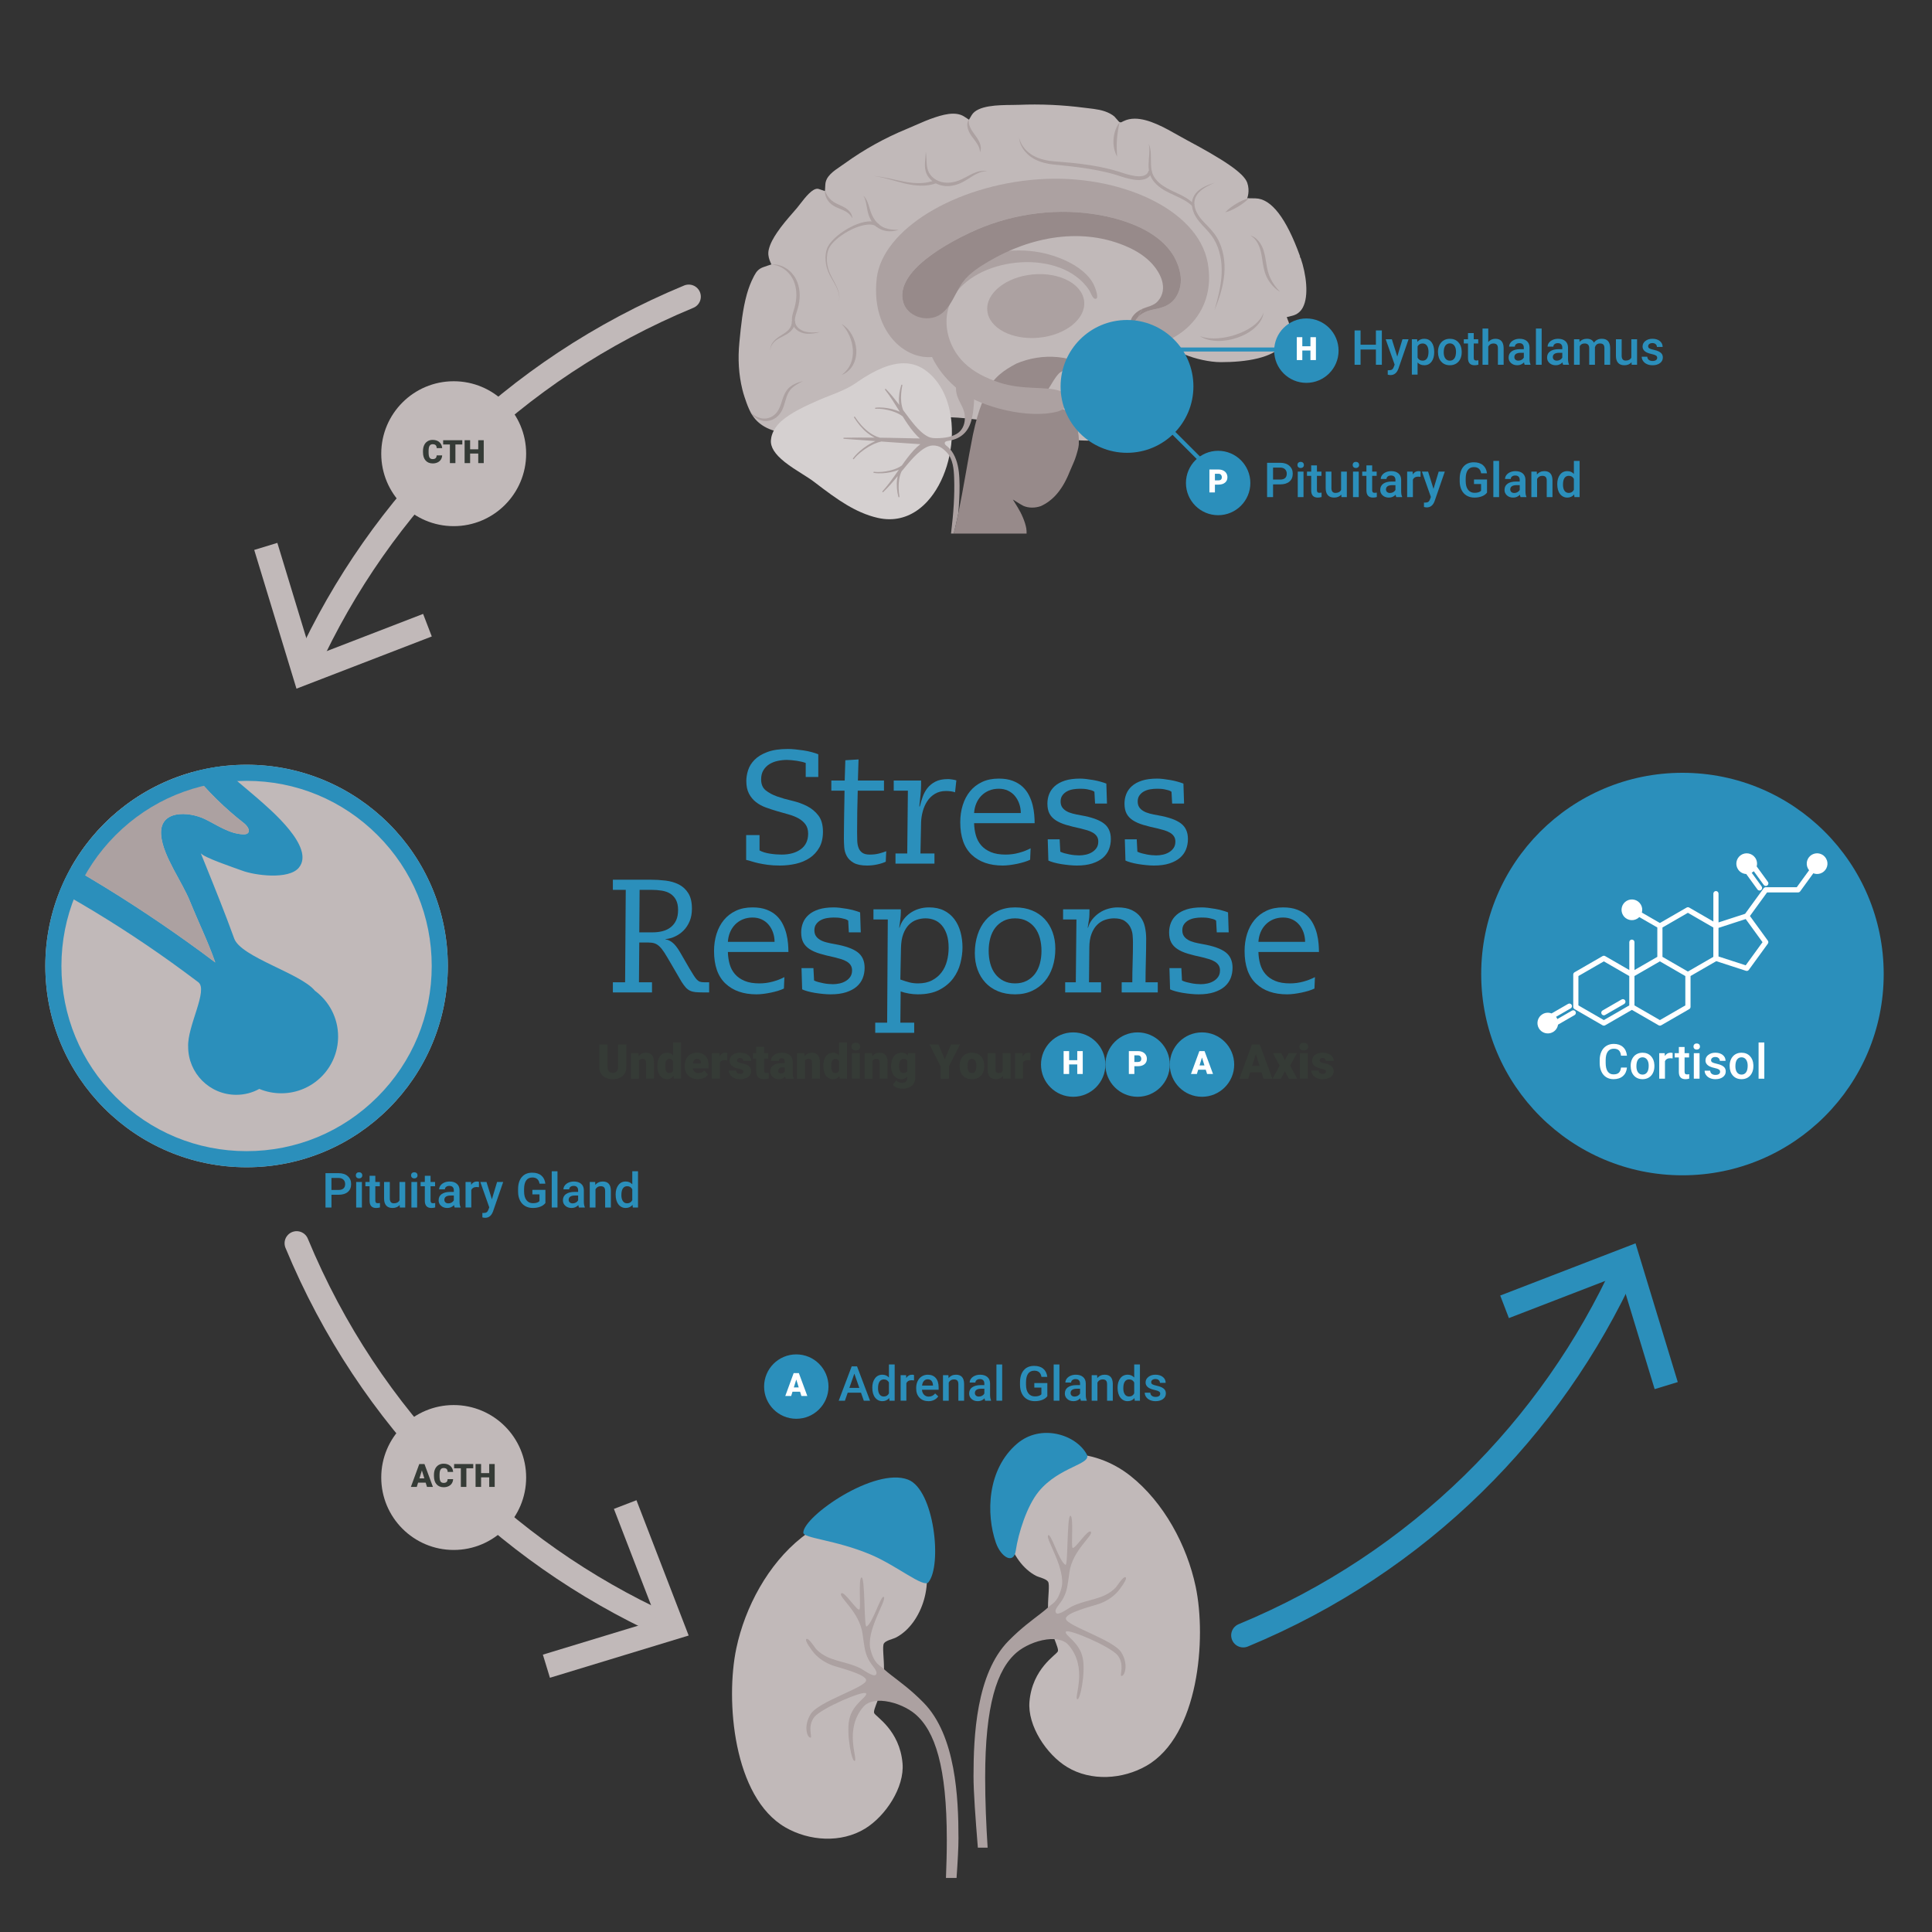 <?xml version="1.0" encoding="UTF-8"?> <svg xmlns="http://www.w3.org/2000/svg" viewBox="0 0 1920 1920"><rect x="0" y="0" width="1920" height="1920" fill="#333333" stroke="none"/><defs><style> .cls-1 { stroke: #c1b9b9; } .cls-1, .cls-2 { stroke-linecap: round; stroke-linejoin: round; stroke-width: 24px; } .cls-1, .cls-2, .cls-3 { fill: none; } .cls-2, .cls-3 { stroke: #2b8fbb; } .cls-4 { mix-blend-mode: color; } .cls-4, .cls-5 { fill: #2b8fbb; } .cls-4, .cls-5, .cls-6, .cls-7, .cls-8, .cls-9, .cls-10, .cls-11 { stroke-width: 0px; } .cls-3 { stroke-miterlimit: 10; stroke-width: 4px; } .cls-12 { isolation: isolate; } .cls-6 { fill: #353b36; } .cls-7 { fill: #d5d0d0; } .cls-8 { fill: #aca1a1; } .cls-9 { fill: #c1b9b9; } .cls-10 { fill: #978a8a; } .cls-11 { fill: #fff; } </style></defs><g class="cls-12"><g id="Front"><g><g><path class="cls-1" d="M684.47,294.81c-175.18,72.56-306.46,206.06-379.43,365.73"></path><polygon class="cls-9" points="252.65 546.52 275.63 539.5 310.07 652.71 420.48 610.09 429.1 632.51 294.63 684.39 252.65 546.52"></polygon></g><g><path class="cls-1" d="M294.81,1235.53c72.56,175.18,206.06,306.46,365.73,379.43"></path><polygon class="cls-9" points="546.52 1667.35 539.5 1644.37 652.71 1609.93 610.09 1499.52 632.51 1490.9 684.39 1625.37 546.52 1667.35"></polygon></g><g><path class="cls-2" d="M1235.53,1625.19c175.18-72.56,306.46-206.06,379.43-365.73"></path><polygon class="cls-5" points="1667.35 1373.48 1644.37 1380.5 1609.93 1267.29 1499.52 1309.91 1490.9 1287.49 1625.37 1235.61 1667.35 1373.48"></polygon></g></g><circle class="cls-5" cx="1672" cy="968" r="200"></circle><g><g><path class="cls-9" d="M872.1,1690.23c-2.29,6.19-4.12,10.36-3.35,12.23,1.45,3.53,25.32,16.83,28.18,49.91,2.06,23.8-16.8,52.44-37.32,64.95-23.79,14.49-55.37,12.37-79.04-1.25-51.95-29.91-59.69-126.44-48.82-177.95,8.68-41.13,31.65-83.77,64.89-110.14,35.7-28.32,91.54-33.41,117.03,11.41,17.38,30.58,2.61,74.69-23.39,88.01-2.9,1.48-9.97,2.84-11.82,5.77-1.83,2.9.1,14.09.05,25.68"></path><path class="cls-8" d="M940.94,1827.83c0,12.89-.35,25.75-.86,38.47h10.53c1.15-16.25,1.91-30.16,1.91-39.53,0-40-2.65-102.1-34.73-134.73-12.93-13.14-23.54-20.59-32.04-27.24-2.61-2.02-5.01-3.96-7.23-5.97-3.84-3.95-9.5-4.55-13.37-19.37-4.86-18.61,15.95-48.74,13.29-52.28-2.66-3.54-10.95,26.09-17.3,29.24-2.62,1.31-1.31-48.74-4.86-48.74s-.46,31.01-2.23,31.9c-2.62,1.31-15.49-19.5-18.15-15.95-2.66,3.54,18.15,18.15,21.27,39.88,1.92,13.43,2.2,18.15,5.74,25.24,3.54,7.09,10.21,11.98,7.55,15.53-2.2,2.94-13.11-5.25-15.06-6.2-16.62-8.15-31.9-6.49-44.31-19.21-.96-.99-7.51-11.63-9.75-10.03-2.06,1.49,5.63,11.63,7.51,13.79,5.14,5.95,11.66,9.96,19.03,12.65,5.21,1.88,33.99,8.72,32.82,14.92-1.35,7.02-46.96,20.67-54.94,33.07-7.98,12.41-3.12,24.81,0,23.46,1.45-.6-3.54-11.52,3.54-20.38,7.09-8.86,49.62-27.01,51.39-23.46,1.77,3.54-13.75,10.17-16.84,26.58-2.73,14.36,2.69,42.18,5.6,40.48,3.26-1.95-10.92-31.19,8.58-53.77,3.62-4.19,8.63-5.43,14.05-5.96,2.56-.11,5.18.02,7.83.39,11.24,1.52,22.65,6.95,29.43,12.67,19.96,16.8,31.58,52.84,31.58,124.55Z"></path><path class="cls-5" d="M798.31,1523.04c-.19,5.77,31.73,7.09,66.73,21.8,26.35,11.08,52.77,33.49,57.59,27.61,13.89-16.94,5.84-91.91-20.19-102.01-33.06-12.82-103.6,36.13-104.13,52.6Z"></path></g><g><path class="cls-9" d="M1047.9,1628.92c2.29,6.19,4.12,10.36,3.35,12.23-1.45,3.53-25.32,16.83-28.18,49.91-2.06,23.8,16.8,52.44,37.32,64.95,23.79,14.49,55.37,12.37,79.04-1.25,51.95-29.91,59.69-126.44,48.82-177.95-8.68-41.13-31.65-83.77-64.89-110.14-35.7-28.32-91.54-33.41-117.03,11.41-17.38,30.58-2.61,74.69,23.39,88.01,2.9,1.48,9.97,2.84,11.82,5.77,1.83,2.9-.1,14.09-.05,25.68"></path><path class="cls-8" d="M1059.29,1608.89c-1.17-6.2,27.61-13.04,32.82-14.92,7.37-2.69,13.89-6.7,19.03-12.65,1.88-2.16,9.57-12.3,7.52-13.79-2.23-1.6-8.79,9.04-9.75,10.03-12.41,12.72-27.68,11.06-44.31,19.21-1.95.96-12.87,9.14-15.06,6.2-2.66-3.54,4.01-8.44,7.55-15.53,3.54-7.09,3.83-11.8,5.74-25.24,3.12-21.73,23.93-36.33,21.27-39.88-2.66-3.54-15.53,17.26-18.15,15.95-1.77-.89,1.31-31.9-2.23-31.9s-2.23,50.05-4.86,48.74c-6.34-3.15-14.64-32.79-17.3-29.24s18.15,33.67,13.29,52.28c-3.86,14.82-9.53,15.41-13.37,19.37-2.23,2-4.62,3.95-7.23,5.97-8.5,6.65-19.11,14.1-32.04,27.24-32.08,32.63-34.74,94.74-34.74,134.73,0,14.97,1.92,41.42,4.31,70.71h9.71c-1.41-22.56-2.45-46.09-2.45-69.65,0-71.7,11.62-107.74,31.58-124.55,6.78-5.72,18.19-11.16,29.43-12.67,2.65-.36,5.27-.5,7.83-.39,5.42.53,10.44,1.77,14.05,5.96,19.5,22.58,5.32,51.82,8.58,53.77,2.91,1.7,8.33-26.12,5.6-40.48-3.08-16.41-18.61-23.04-16.84-26.58,1.77-3.54,44.31,14.6,51.4,23.46,7.09,8.86,2.09,19.78,3.54,20.38,3.12,1.35,7.98-11.06,0-23.46-7.97-12.41-53.59-26.05-54.94-33.07Z"></path><path class="cls-5" d="M1079.95,1445.21c-10.9-19.83-45.66-30.44-69-10.65-30.23,25.63-31.05,70.19-21.31,98.43,5.07,14.71,17.75,22,19.79,8.12,2.54-17.25,10.99-44.4,22.83-58.85,20.58-25.12,53.27-26.89,47.69-37.04Z"></path></g></g><g><circle class="cls-9" cx="245.04" cy="960" r="200"></circle><path class="cls-5" d="M170.2,956.3c8.99,6.48,17.97,13.08,26.83,19.76,10.24,7.8-11.04,43.81-10.04,64.17,0,26.37,21.41,47.78,47.78,47.78,8.33,0,16.12-2.11,22.93-5.88,6.74,2.84,14.14,4.36,21.87,4.36,31.19,0,56.44-25.24,56.44-56.44,0-18.7-9.12-35.16-23.06-45.47-13.75-17.12-73.42-33.37-80.16-51.81-9.05-24.98-19.03-49.69-28.81-73.88-1.52-3.7-3.04-7.47-4.56-11.23,1.72,4.16,34.89,15.2,40.51,17.31,12.82,5.02,47.05,9.58,57.1-2.71,16.52-20.09-28.48-57.82-41.3-69.06-12.07-10.54-24.65-20.13-35.58-31.66-9.85,1.22-19.47,3.17-28.82,5.77,14.05,18.63,33.41,36.98,51.38,50.94,3.11,2.58,6.48,7.34,3.37,9.91-1.06.86-2.58.99-4.03.99-13.81-.33-25.84-8.99-38.26-15.07-16.19-7.86-45.99-9.58-43.62,16.19,1.78,20.68,21.28,46.59,28.88,66.08,8.13,20.02,17.84,39.78,24.91,60.14-8.72-6.61-18.57-13.88-29.28-21.48-31.23-22.26-70.21-48.2-113.91-73.18-4.33,7.68-8.18,15.66-11.48,23.93,3.33,1.91,6.65,3.82,9.94,5.7,34.69,19.83,68.4,41.5,100.98,64.83Z"></path><path class="cls-8" d="M70.76,861.84c43.69,24.98,82.67,50.92,113.91,73.18,10.71,7.6,20.55,14.87,29.28,21.48-7.07-20.35-16.79-40.11-24.91-60.14-7.6-19.49-27.09-45.4-28.88-66.08-2.38-25.77,27.42-24.05,43.62-16.19,12.42,6.08,24.45,14.74,38.26,15.07,1.45,0,2.97-.13,4.03-.99,3.11-2.58-.26-7.33-3.37-9.91-17.97-13.96-37.33-32.3-51.38-50.94-51.59,14.36-94.77,48.87-120.55,94.53Z"></path><path class="cls-5" d="M245.04,776c49.15,0,95.35,19.14,130.11,53.89,34.75,34.75,53.89,80.96,53.89,130.11s-19.14,95.35-53.89,130.11c-34.75,34.75-80.96,53.89-130.11,53.89s-95.35-19.14-130.11-53.89c-34.75-34.75-53.89-80.96-53.89-130.11s19.14-95.35,53.89-130.11c34.75-34.75,80.96-53.89,130.11-53.89M245.04,760c-110.46,0-200,89.54-200,200s89.54,200,200,200,200-89.54,200-200-89.54-200-200-200h0Z"></path></g><g><path class="cls-9" d="M764.92,258.8c.48,1.32,1.07,2.64,1.72,3.98-2.69.81-5.39,1.77-8.06,2.71-4.54,1.6-6.89,4.32-9.06,8.5l-.56,1.08c-2.67,5.09-4.93,10.88-6.71,17.22-4.24,15.09-5.83,31.29-7.36,46.96l-.08.8c-1.65,16.8-.68,32.19,2.95,47.03.62,2.52,1.34,5.01,2.14,7.41,2.56,7.62,5.46,16.25,10.93,22.34,8.32,9.26,21.53,13.95,39.26,13.95,10,0,19.99-1.64,29.66-3.23,2.94-.48,5.98-.98,9-1.43,5.19-1.29,10.67-1.93,15.97-2.55,2.57-.3,5.23-.61,7.76-.99,1.64-.24,3.3-.45,4.96-.66,5.75-.72,11.69-1.47,16.83-3.81,3.47-1.57,5.61-3.44,6.37-5.56l2.02-5.68,5.17,3.09c.96.58,1.91,1.09,2.83,1.53,1.05.5,2.06.92,3.06,1.28,4.49,1.65,9.31,2.38,15.63,2.38,2.9,0,5.79-.14,8.84-.3l2.22-.11c4.35-.2,8.75-.31,13.07-.31,12.09,0,24.33.82,36.4,2.42,12.31,1.63,25.34,3.98,38.72,6.98,6.62,1.49,13.31,3.32,19.78,5.09,8.79,2.41,19.74,5.41,30.35,7.13,6.49,1.05,13.07,1.64,19.64,1.78,4.21.09,9.18.08,12.71-2.56,1.51-1.13,2.56-2.73,3.07-4.54,7.82,7.27,22.71,12.53,32.64,12.53,7.5,0,15.07-1.38,21.31-3.89,10.67-4.29,18.84-9.95,24.31-16.84,12.04-15.16,15.16-38.23,8.15-60.19,0,0-2.28-7.05-3.21-10.06,10.51,4.41,24.96,7.61,35.93,7.61,24.72,0,52.55-3.88,62.65-18.57,3.59-5.22,7.06-12.8,4.84-20.96l-2-5.22,5.42-1.34c4.7-1.16,8.24-3.92,10.54-8.2,6.23-11.6,3.4-33.1-2.16-49.25l-.64-.66v-1.15c-13.64-37.84-28.54-57.15-44.3-57.41l-8.17-.13s2.95-6.99.07-15.34c-3.4-9.87-24.28-23.36-60.25-42.54-2.65-1.41-5.45-3-8.42-4.68-13.02-7.37-29.16-16.52-43.08-16.52-4.2,0-7.88.81-11.26,2.48l-2.29,1.13s-.58,0-.58,0c-1.14,0-1.34-.23-3.24-2.42-.91-1.05-2.6-3.01-2.93-3.33-1.11-.98-2.54-1.94-4.35-2.91-6.73-3.61-14.2-4.47-22.11-5.39-1.43-.17-2.86-.33-4.28-.51-10.37-1.33-20.92-2.25-31.35-2.73-5.72-.26-11.48-.4-17.12-.4-5.02,0-10.1.1-15.08.31-2.2.09-4.72.11-7.39.14-13.71.12-34.35.3-40.18,10.17l-2.66,4.51-2.17-1.47c-2.07-1.39-3.81-2.56-5.88-3.31-2.3-.82-4.89-1.24-7.72-1.24-5.87,0-12.13,1.78-17.49,3.51-6.93,2.25-13.43,5.05-21.19,8.48-2.64,1.16-5.12,2.26-7.3,3.15-21.79,8.96-42.4,20.39-61.26,33.98-1.39,1-2.9,2.03-4.23,2.93-7.73,5.26-15.04,10.23-15.51,18.41l-.37,6.47-6.14-2.07c-.48-.16-.93-.24-1.42-.24-5.08,0-11.42,7.72-16.97,14.95-1.18,1.54-2.29,2.99-3.29,4.17-1.19,1.41-2.57,2.99-4.08,4.72-5.56,6.37-11.09,12.8-15.81,19.83-3.39,5.04-6.59,10.52-8.06,16.47-.99,4.01-.46,7.53.83,11.05Z"></path><path class="cls-8" d="M943.23,349.02c-4.49-10.99-6.38-22.79-4.46-34.72.65-4.1,1.64-8.02,2.9-11.76h-.03c-.16.49-.35.99-.55,1.48-.75,1.83-1.78,3.54-3.17,5.07-.43.48-.9.93-1.38,1.35-11.52,10.32-34.53,5.49-38.94-10.16-8.68-30.82,44.95-58.88,66.3-69.03,37.17-17.63,80.57-24.63,121.85-18.69,34.14,4.9,79.86,20.28,87.18,59.36,1.49,7.99.16,16.58-4.35,23.41-5.47,8.26-12.97,10.42-22.12,12.21-5.65,1.1-11.68,3.39-15.66,7.74-2.17,2.38-3.81,5.19-4.99,8.19-2.42,6.19-2.89,13.19-1.51,19.67.19.87.42,1.74.7,2.58,42.88.67,84.93-32.12,75.16-84.82-9.84-53.17-88.3-88.43-168.41-82.7-82.71,5.9-154.83,49.95-160.47,98.38-7.04,60.5,40.44,92.38,71.94,72.42Z"></path><path class="cls-7" d="M884.07,516.01c13.9,0,26.86-6.11,37.48-17.66,17.06-18.57,26.51-49.24,24.06-78.14-1.88-22.31-10.69-40.56-24.81-51.41-6.81-5.23-14.22-7.78-22.66-7.78-12.81,0-27.74,5.98-45.65,18.29l-1.27.88c-8.55,5.96-17.72,9.53-26.58,12.99-3.75,1.46-7.62,2.97-11.45,4.66-13.56,5.97-26.52,12.01-36.11,20.15-4.81,4.08-8.34,9.17-9.95,14.33l-.19.64-.24.91-.04.15c-.04.17-.08.34-.11.51-.21,1-.34,1.9-.41,2.79-.56,6.99,3.81,13.93,13.76,21.86,5.42,4.32,11.74,8.29,17.31,11.8,4.39,2.77,8.53,5.37,11.74,7.82l1.23.94c5.16,3.94,10.48,8,15.78,11.79,11.4,8.15,20.5,13.55,29.51,17.5,5.78,2.54,11.29,4.38,16.84,5.64,3.98.9,7.93,1.35,11.75,1.35Z"></path><path class="cls-10" d="M1020.21,530.19c.05-1.69-.02-3.38-.3-5.04-1.15-6.8-4.84-14.93-8.51-20.9l-4.81-7.81,7.81,4.83c.46.28,2.25,1.28,2.62,1.45,2.54,1.13,5.54,1.73,8.67,1.73,2.9,0,5.86-.51,8.55-1.44.36-.17.71-.33,1.06-.49,1.1-.52,2.13-1.07,3.17-1.68.23-.13.45-.28.67-.41l.16-.09s.22-.14.22-.14c.49-.3.88-.57,1.25-.81.01-.01.2-.13.2-.13.03-.03.07-.04.1-.07l.06-.04c.39-.26.78-.54,1.15-.81,1-.74,1.94-1.49,2.85-2.29.31-.26.62-.54.93-.83.09-.07.17-.16.25-.23l.06-.06c.33-.3.67-.62.99-.94.07-.07.15-.15.22-.2.31-.3.61-.62.91-.94.32-.33.62-.67.93-1.01l.04-.04c.19-.2.36-.41.55-.62.23-.26.43-.49.64-.74.17-.22.36-.43.54-.65.32-.41.65-.8.96-1.2.29-.38.58-.75.85-1.14.57-.75,1.12-1.55,1.7-2.42.35-.52.7-1.04,1.03-1.59.25-.38.48-.75.72-1.17.22-.36.43-.73.64-1.09.03-.03.05-.07.05-.07.07-.12.14-.23.2-.36l.09-.15c.17-.29.33-.59.49-.88l.17-.29.09-.16c.01-.06.06-.1.07-.16l.03-.06.04-.06c.28-.51.54-1.01.8-1.54.26-.49.51-.99.75-1.51.33-.68.67-1.38,1-2.09.26-.57.52-1.16.81-1.81l.06-.13c.43-1,.88-2.07,1.4-3.38.81-2.01,1.58-3.74,2.34-5.39,1.42-3.16,2.75-6.15,4.2-10.89.54-1.74,2.15-7.02,2.38-10,.01-.09.01-.17.01-.26l.05-.87c.51-10.81-1.74-21.83-10.09-30.49-1.65-1.81-3.45-3.06-5.36-3.93-4.92-2.23-10.55-2.04-16.28-2.77-4.49-1.33-7.6-6.29-4.45-10.09,2.51-2.36,4.46-4.99,6.2-7.68,3.31-5.09,5.89-10.45,10.05-14.84,5.38-5.68,17.67-4.1,24.5-3.54,10.63.87,20.72,7,29.78,12.18,9.39,5.36,18.34,11.52,26.76,18.32.18.13.35.26.52.41.45.36,1.01.52,1.58.48.35-.04.68-.15.99-.35.7-.45,1.06-1.25.97-2.04-.01-.13-.04-.25-.07-.38-2.1-7.47-5.07-14.83-7.96-21.95-.26-.62-.52-1.26-.77-1.9.29.71,5.9,2.58,6.84,2.93,2.17.86,7.94,1.62,9.65-.46,2.78-3.38-4.81-9.77-6.99-11.67-2.74-2.39-5.63-4.48-7.79-7.48-2.19-3.06-4.04-6.46-5.19-10.09-.27-.84-.51-1.71-.69-2.58-1.38-6.48-.91-13.48,1.51-19.67,1.17-3,2.81-5.81,4.99-8.19l4.37-8.36c-4.02,1.73-7.94,4.71-10.21,8.49-1.61,2.68-1.71,7.42-4.64,9.1-3.26,1.88-7.29,5.36-7.39,9.47-.09,3.99,3.49,7.1,6.36,9.34.81.64,1.35,1.49,1.74,2.45.64,1.52.91,3.3,1.43,4.77,1,2.91,2.34,5.22,4.13,7.73,2.42,3.36,5.93,6.74,9.18,9.28.54.42,1.1,1.23.58,1.67-.19.15-.43.16-.68.16-2.33-.04-4.36-1.51-6.47-2.54-2.74-1.33-7.78-1.62-7.39,2.72.32,3.51,3.6,7.89,4.9,11.18,1.36,3.39,3,6.73,4.2,10.18-7.89-5.94-20.79-14.89-35.51-21.98-13.64-6.55-29.27-12.74-44.41-14.13-13.89-1.28-28.05.99-40.9,6.44-5.87,3.13-11.73,6.55-16.77,10.94-3.54,3.04-6.7,6.55-9.18,10.76-1.72,3.01-3.29,6.04-4.71,9.1-4.54,9.68-7.68,19.57-10.22,29.72-.84,3.32-1.61,6.68-2.32,10.06-5.31,26.54-9.22,52.46-14.57,78.38-1.36,6.66-2.87,13.32-4.48,19.99h72.36Z"></path><path class="cls-8" d="M1065.32,377.23c5.3.24,9.78,4.76,10.08,10.18.23,4.01-2.41,8.02-6.44,8.89-4.68,1.02-9.02-2.82-11.28-6.54-1.44-2.38-2.18-5.57-.72-8.1,1.29-2.25,3.65-3.85,6.2-4.3.73-.13,1.45-.17,2.16-.14Z"></path><ellipse class="cls-8" cx="1029.29" cy="304.26" rx="48.35" ry="31.58" transform="translate(-24.05 98.13) rotate(-5.4)"></ellipse><g><path class="cls-8" d="M1272.2,290.02c-4.8-2.76-8.86-6.91-11.77-11.77-1.49-2.42-2.61-5.06-3.49-7.77-.85-2.72-1.37-5.48-1.85-8.21-.42-2.73-.79-5.43-1.26-8.07-.43-2.66-1.03-5.22-1.88-7.72-.42-1.25-.94-2.46-1.52-3.64-.57-1.18-1.23-2.33-2-3.4-1.5-2.18-3.47-4.03-5.85-5.44,2.68.71,5.15,2.33,7.13,4.38,1.98,2.07,3.54,4.52,4.7,7.12,1.23,2.59,1.95,5.37,2.57,8.09.58,2.74.98,5.47,1.45,8.14.81,5.38,1.96,10.5,4.31,15.27,2.31,4.77,5.52,9.15,9.45,13.02Z"></path><path class="cls-8" d="M1255.76,310.57c-.32,3.12-1.57,6.15-3.28,8.85-1.74,2.69-3.94,5.08-6.39,7.14-4.91,4.15-10.7,7.07-16.71,9.15-3.03.99-6.11,1.8-9.25,2.33-3.14.49-6.32.82-9.5.77-3.18-.02-6.37-.36-9.46-1.09-3.08-.77-6.1-1.91-8.68-3.68,5.86,2.2,12.03,2.53,18.06,2.13,3.02-.25,6.03-.63,8.99-1.28,2.97-.6,5.9-1.39,8.76-2.39,2.88-.94,5.68-2.1,8.39-3.43,2.73-1.3,5.32-2.86,7.78-4.58,4.86-3.5,9.2-7.98,11.3-13.91Z"></path><path class="cls-8" d="M1206.95,308.25c3.38-11.82,6.49-23.78,7.08-35.9.26-6.04-.08-12.1-1.33-17.96-1.21-5.86-3.24-11.56-6.3-16.64-1.51-2.55-3.28-4.92-5.26-7.18-1.97-2.27-4.13-4.44-6.23-6.74-2.09-2.31-4.15-4.69-5.9-7.4-1.74-2.69-3.15-5.64-3.91-8.81-.76-3.15-.9-6.58.1-9.75.99-3.15,2.9-5.94,5.3-8.04,2.38-2.13,5.12-3.71,7.94-5.02,2.82-1.31,5.74-2.31,8.67-3.25-2.81,1.27-5.6,2.56-8.24,4.08-2.63,1.53-5.17,3.23-7.21,5.39-2.1,2.09-3.61,4.67-4.31,7.44-.69,2.77-.48,5.7.32,8.48.8,2.78,2.18,5.41,3.83,7.84,1.65,2.42,3.68,4.66,5.78,6.85,2.1,2.2,4.27,4.39,6.36,6.74,2.09,2.34,4.05,4.9,5.68,7.63,3.24,5.5,5.37,11.56,6.53,17.76,1.13,6.2,1.4,12.54.82,18.76-1.12,12.48-5.01,24.37-9.71,35.72Z"></path><path class="cls-8" d="M1185.15,205.1c-2.36-2.37-5.09-4.37-8.04-6.06-2.95-1.69-6.08-3.15-9.24-4.62-3.16-1.46-6.4-2.9-9.53-4.64-3.13-1.74-6.13-3.79-8.81-6.28-2.66-2.5-4.98-5.52-6.34-9.01-1.44-3.48-1.77-7.21-1.75-10.77.08-7.14,1.63-13.94.17-20.86,1.42,3.23,1.94,6.85,2.09,10.37.15,3.54.02,7.04.15,10.46.09,1.7.2,3.4.52,5.03.11.83.36,1.62.54,2.42.27.77.48,1.57.83,2.3,1.26,3.02,3.38,5.62,5.81,7.88,1.24,1.12,2.57,2.15,3.95,3.11,1.4.95,2.86,1.82,4.34,2.67,2.97,1.67,6.12,3.09,9.31,4.57,3.18,1.47,6.39,2.99,9.45,4.88,3.06,1.86,5.99,4.08,8.43,6.81l-1.87,1.74Z"></path><path class="cls-8" d="M1112.58,121.68c-.57,2.92-1.15,5.71-1.59,8.5-.45,2.79-.77,5.57-.97,8.35-.19,2.79-.27,5.58-.22,8.41.04,2.83.22,5.67.36,8.64-1.5-2.58-2.44-5.43-3.02-8.36-.56-2.93-.73-5.94-.51-8.93.21-2.98.8-5.94,1.77-8.76.98-2.81,2.32-5.51,4.16-7.85Z"></path><path class="cls-8" d="M1241.18,196.92c-1.61,1.78-3.39,3.27-5.22,4.67-1.84,1.39-3.75,2.67-5.71,3.85-1.97,1.18-3.99,2.26-6.09,3.22-2.1.95-4.26,1.82-6.59,2.39,1.6-1.78,3.38-3.28,5.22-4.68,1.84-1.39,3.75-2.67,5.71-3.85,1.97-1.18,3.99-2.26,6.09-3.22,2.1-.95,4.26-1.82,6.58-2.39Z"></path><path class="cls-8" d="M1144.84,170.49c-.46,1.68-1.3,3.37-2.58,4.72-1.28,1.36-2.93,2.29-4.6,2.83-3.36,1.08-6.71.98-9.88.62-6.36-.76-12.32-2.83-18.06-4.7-11.54-3.52-23.54-5.7-35.58-7.39-6.03-.81-12.09-1.52-18.16-2.16l-9.13-.93c-3.11-.31-6.21-.84-9.25-1.65-6.06-1.59-11.98-4.38-16.58-8.77-4.56-4.32-7.85-10.17-8.27-16.35,1.34,6.01,4.98,11.14,9.56,14.88,4.59,3.77,10.21,6.05,15.99,7.38,2.9.67,5.86,1.07,8.84,1.33l9.15.75c6.11.52,12.22,1.1,18.32,1.88,12.21,1.51,24.37,3.74,36.25,7.36,2.96.95,5.81,1.92,8.7,2.74,2.88.83,5.78,1.54,8.67,1.93,2.87.37,5.8.43,8.3-.35,1.24-.39,2.33-1,3.19-1.85.85-.86,1.46-1.96,1.85-3.22l3.26.94Z"></path><path class="cls-8" d="M963,118.69c-.63,3.03.11,5.75,1.31,8.25,1.21,2.51,2.85,4.85,4.58,7.16,1.79,2.38,3.57,4.95,4.76,7.9.59,1.47.98,3.05,1.09,4.65.07,1.6-.16,3.23-.87,4.6-.02-3.08-1.14-5.67-2.61-8.07-1.47-2.41-3.29-4.66-5.07-7.04-1.84-2.45-3.47-5.19-4.37-8.28-.44-1.54-.64-3.18-.51-4.79.17-1.61.7-3.19,1.69-4.38Z"></path><path class="cls-8" d="M836.56,322.07c4.28,2.55,7.75,6.49,10.19,10.94,2.45,4.46,3.95,9.5,4.22,14.65.29,5.14-.71,10.45-3.23,14.99-2.48,4.56-6.55,8.15-11.18,9.94,3.93-3.04,6.99-6.81,8.8-11.1,1.84-4.29,2.46-8.99,2.22-13.65-.26-4.66-1.35-9.3-3.2-13.67-1.86-4.37-4.45-8.46-7.82-12.09Z"></path><path class="cls-8" d="M980.95,170.3c-3.68-.2-7.17.79-10.34,2.42-3.2,1.57-6.18,3.62-9.29,5.55-3.08,1.98-6.44,3.81-10.06,5.02-3.61,1.2-7.47,1.83-11.36,1.63-3.87-.23-7.77-1.35-11.11-3.39-3.31-2.05-6.19-4.97-7.84-8.57-.83-1.79-1.35-3.7-1.59-5.59-.23-1.9-.23-3.78-.15-5.63.21-3.7.74-7.28.84-10.94.66,3.62.57,7.34.83,10.93.2,3.59.79,7.11,2.43,10.04,1.65,2.92,4.14,5.37,7.11,7,2.94,1.68,6.25,2.62,9.66,2.77,3.41.23,6.87-.31,10.2-1.3,1.67-.49,3.31-1.11,4.91-1.84,1.6-.75,3.19-1.57,4.79-2.41,3.19-1.71,6.45-3.52,9.97-4.8,3.49-1.29,7.42-1.85,10.98-.9Z"></path><path class="cls-8" d="M931.16,181.81c-5.16,2.05-10.68,2.78-16.06,2.7-5.4-.09-10.69-.94-15.86-2.14-10.32-2.4-20.22-6.07-30.7-7.43,10.54.79,20.74,3.95,31.04,5.77,5.14.91,10.35,1.45,15.49,1.26,5.13-.19,10.21-1.17,14.76-3.27l1.33,3.12Z"></path><path class="cls-8" d="M819.77,189.21c1.17,3.28,2.86,6.15,5.07,8.46,1.1,1.16,2.31,2.18,3.61,3.03,1.32.85,2.75,1.59,4.26,2.27,2.99,1.4,6.32,2.66,9.23,4.96,1.43,1.13,2.71,2.49,3.66,4.07.93,1.57,1.49,3.41,1.35,5.16-1.2-3.31-3.76-5.42-6.51-7.02-2.75-1.6-5.96-2.59-9.15-4.08-1.59-.74-3.2-1.61-4.68-2.73-1.48-1.13-2.78-2.48-3.83-3.98-2.09-3-3.23-6.63-3-10.13Z"></path><path class="cls-8" d="M766.38,262.94c4.33-.58,8.86.43,12.83,2.47,3.97,2.07,7.41,5.17,9.99,8.9,2.64,3.74,4.15,8.12,4.97,12.55.79,4.46.69,9.02.04,13.45-.35,2.22-.85,4.4-1.49,6.55-.64,2.13-1.35,4.16-1.9,6.16-.57,2-.93,3.99-.82,5.9.1,1.92.74,3.71,1.86,5.29,1.11,1.58,2.72,2.84,4.48,3.83,1.78,1,3.74,1.62,5.81,1.96,4.15.73,8.51.33,12.83.06-4.21,1.01-8.53,1.88-13.03,1.6-4.46-.31-9.1-2.09-12.19-5.83-1.53-1.85-2.54-4.25-2.73-6.67-.22-2.42.15-4.76.68-6.94.53-2.19,1.26-4.26,1.83-6.29.58-2.01,1.01-4.07,1.32-6.13.66-4.12.76-8.33.15-12.43-.58-4.09-1.9-8.1-4.02-11.63-2.17-3.5-5.07-6.64-8.61-8.9-3.51-2.3-7.65-3.73-12-3.91Z"></path><path class="cls-8" d="M790.2,319.28c.03,3.94-1.85,7.32-4.32,9.83-2.59,2.5-5.62,3.97-8.51,5.48-2.9,1.5-5.77,2.97-8.02,5.28-1.13,1.13-2.1,2.43-2.78,3.88-.69,1.45-1.02,3.08-.87,4.72-.29-1.61-.1-3.32.48-4.88.57-1.57,1.47-3.01,2.55-4.29,2.14-2.62,5.05-4.44,7.8-6.18,2.75-1.73,5.54-3.48,7.49-5.74,1.91-2.27,3.09-5.25,2.8-7.91l3.39-.2Z"></path><path class="cls-8" d="M745.79,409.26c1.94,2.47,4.53,4.21,7.3,5.33,2.76,1.13,5.75,1.66,8.56,1.27,2.82-.42,5.51-1.58,7.69-3.4,2.23-1.78,3.92-4.09,5.1-6.78,1.27-2.64,2.11-5.59,3.1-8.58.51-1.49,1.05-3,1.7-4.48.31-.75.68-1.48,1.05-2.21.42-.71.82-1.44,1.31-2.11.94-1.36,2.05-2.65,3.34-3.69,1.28-1.05,2.66-1.92,4.08-2.67,2.87-1.45,5.87-2.42,8.89-3.23-2.75,1.51-5.55,2.9-8.04,4.66-2.5,1.73-4.64,3.81-6.05,6.35-1.44,2.53-2.39,5.38-3.23,8.35-.89,2.95-1.72,6.04-3.1,9.04-1.38,2.98-3.47,5.86-6.21,7.87-2.72,2.02-6.02,3.34-9.41,3.49-3.43.21-6.72-.82-9.53-2.41-2.79-1.63-5.27-3.94-6.57-6.82Z"></path><path class="cls-8" d="M893.01,228.38c-4.39,1.54-9.33,2.02-14.11.82-2.38-.6-4.68-1.64-6.73-3.05-2.05-1.42-3.82-3.23-5.26-5.23-2.89-4.01-4.39-8.81-5.16-13.38-.86-4.56-1.37-9.05-3.71-13.12,1.69,1.62,2.94,3.71,3.87,5.89.93,2.18,1.63,4.44,2.28,6.63.67,2.2,1.34,4.33,2.22,6.34.92,2,1.96,3.92,3.23,5.66,2.52,3.48,5.96,6.18,10.04,7.67,4.09,1.51,8.65,1.87,13.31,1.77Z"></path><path class="cls-8" d="M871.13,225.32c-1.36-1.28-3.4-1.94-5.56-2.12-2.17-.18-4.44.05-6.69.49-4.5.89-8.91,2.58-13.11,4.63-4.2,2.06-8.23,4.54-11.94,7.4-3.67,2.87-7.17,6.14-9.5,10.09-.57.99-1.03,2.01-1.35,3.1-.34,1.11-.62,2.23-.81,3.38-.41,2.29-.53,4.63-.4,6.97.25,4.68,1.52,9.29,3.54,13.56,2.01,4.29,4.55,8.36,6.48,12.76.96,2.19,1.76,4.48,2.14,6.85.39,2.37.29,4.82-.38,7.11.61-2.31.62-4.75.17-7.07-.45-2.33-1.3-4.56-2.32-6.71-2.04-4.3-4.68-8.27-6.86-12.56-2.19-4.28-3.66-9-4.06-13.85-.21-2.42-.17-4.88.2-7.3.17-1.21.42-2.41.75-3.6.31-1.2.81-2.4,1.4-3.48,1.18-2.19,2.71-4.14,4.35-5.94,1.65-1.8,3.45-3.45,5.32-4.99,3.76-3.07,7.83-5.74,12.12-8.01,4.3-2.25,8.82-4.15,13.66-5.26,2.42-.54,4.92-.89,7.52-.75,2.56.14,5.38.84,7.61,2.78.71.62.78,1.69.17,2.39-.62.71-1.69.78-2.39.17-.01-.01-.03-.03-.05-.04Z"></path><path class="cls-8" d="M1094.03,431.44c-1.72-2-2.86-4.46-3.56-7.02-.69-2.57-.93-5.26-.76-7.91.17-2.66.75-5.28,1.71-7.74.97-2.45,2.3-4.76,4.11-6.68-.55,2.57-1.12,4.99-1.54,7.42-.43,2.42-.73,4.82-.89,7.22-.16,2.41-.16,4.81,0,7.25.15,2.44.5,4.88.94,7.47Z"></path></g><path class="cls-8" d="M838.62,436.08l31.33,2.26c-2.66,1.13-5.19,2.51-7.6,4.04-2.78,1.78-5.42,3.76-7.9,5.93-2.47,2.18-4.8,4.52-6.75,7.22-.18.24-.12.58.12.76.24.17.57.12.75-.1,1.98-2.52,4.34-4.73,6.82-6.76,2.49-2.03,5.14-3.86,7.91-5.49,2.76-1.62,5.64-3.04,8.64-4.06,1.32-.45,2.67-.82,4.03-1.1l7.98.58,22.67,1.54c2.69.18,5.37.37,8.06.52-1.17.88-2.28,1.81-3.33,2.77-4.78,4.43-8.61,9.44-12.29,14.45-.95,1.3-1.88,2.61-2.81,3.92-1.26.92-2.64,1.73-4.08,2.41-2.4,1.14-4.96,1.97-7.57,2.62-2.61.64-5.28,1.09-7.97,1.33-2.69.23-5.4.29-8.05-.07-.31-.04-.59.17-.63.46-.04.29.16.56.44.61,2.77.49,5.56.54,8.33.42,2.77-.14,5.53-.48,8.26-1.03,2.73-.56,5.43-1.31,8.04-2.42.09-.04.18-.09.28-.13-5.19,7.43-10.32,14.81-16.35,21.52-.2.22-.19.57.03.77.21.19.54.18.74,0,5.2-4.96,9.88-10.42,14.43-15.94-.27,1.16-.49,2.32-.64,3.49-.39,2.9-.36,5.82-.15,8.7.23,2.88.73,5.73,1.44,8.52.08.29.37.47.66.39.27-.07.44-.34.4-.62-.44-2.79-.71-5.59-.8-8.38-.1-2.8.07-5.59.46-8.33.4-2.74,1.11-5.42,2.21-7.91.08-.17.16-.33.24-.5,2.04-2.49,4.07-4.97,6.14-7.4,3.98-4.65,8.08-9.2,12.68-12.84,2.29-1.81,4.72-3.36,7.22-4.42,3.16-1.33,6.49-1.42,9.79-.5,3.57.99,6.82,3.8,9.28,6.5,5.99,6.54,6.83,16.48,7.13,24.9.65,17.79-.72,35.57-2.83,53.23-.09.76-.2,1.51-.29,2.27h2.76c1.61-6.67,3.12-13.33,4.48-19.99.19-1.96.35-3.94.48-5.93.67-9.64,1.06-19.32.59-28.96-.42-8.45-1.78-17.18-6.09-24.6-1.06-1.83-2.31-3.55-3.76-5.09-.74-.79-1.53-1.52-2.37-2.2-.68-.55-1.35-.94-1.86-1.68-.41-.58-.57-1.35-.34-2.02.39-1.15,2.29-1.45,3.53-1.66,1.74-.28,3.46-.64,5.15-1.17,1.39-.42,2.76-.96,4.06-1.59,11.77-5.83,14.41-17.42,15.71-29.35.78-7.15.94-14.99.88-22.24-.16-.15-.3-.28-.46-.42-.8-.72-1.6-1.46-2.38-2.22-4.07-3.94-7.87-8.23-11.26-12.79-2.09,4.16-4.19,8.96-4.17,17.42.01,12.81,9.16,17.71,8.83,30.14-.16,6.25-2.6,12.02-8.11,15.29-1.55.92-3.2,1.65-4.91,2.23-3.83,1.29-7.88,1.78-11.91,1.99-3.92.2-8.03.35-11.62-1.42-2.43-1.2-4.74-2.88-6.91-4.81-4.36-3.89-8.18-8.66-11.87-13.52-2.02-2.62-4-5.29-5.98-7.97-.02-.05-.04-.1-.06-.14-.99-2.52-1.54-5.22-1.86-7.96-.31-2.74-.3-5.54-.08-8.33.17-2.79.63-5.57,1.17-8.34.06-.31-.13-.59-.43-.65-.27-.05-.54.11-.62.37-1.74,5.48-2.66,11.28-2.29,17.13.05.9.15,1.8.28,2.7-.41-.55-.81-1.1-1.22-1.64-3.78-4.92-7.69-9.78-12.07-14.21-.21-.21-.56-.22-.77,0-.2.2-.21.51-.05.72,5.39,6.94,9.97,14.4,14.61,21.9-2.44-1.13-4.98-1.97-7.54-2.62-2.71-.68-5.45-1.15-8.22-1.42-2.76-.25-5.56-.33-8.34.03-.3.04-.51.31-.47.61.04.29.29.49.58.47,2.68-.2,5.39,0,8.06.4,2.67.4,5.3,1,7.87,1.79,2.56.8,5.07,1.77,7.39,3.04,1.26.69,2.47,1.47,3.57,2.34.92,1.47,1.85,2.93,2.79,4.39,3.45,5.19,7.06,10.37,11.64,15.03.84.85,1.74,1.67,2.67,2.46-2.44-.06-4.88-.09-7.33-.14l-22.72-.47c-3.21-.05-6.42-.09-9.63-.13-.98-.28-1.95-.58-2.91-.96-3.05-1.21-5.91-2.92-8.55-4.93-5.28-4.04-9.7-9.21-13.37-14.81-.17-.26-.51-.33-.76-.16-.25.16-.32.49-.16.74,3.6,5.78,7.95,11.15,13.32,15.47,2.22,1.77,4.63,3.34,7.2,4.6-10.21-.1-20.41-.12-30.62.07-.3,0-.54.25-.54.55,0,.28.23.51.51.53Z"></path><path class="cls-8" d="M919.31,327.92c1.19,25.52,17.27,48,37.47,62.56,18.89,13.62,64.66,26.28,94.08,18.56,2.24-.59,4.16-1.57,5.8-2.65,7.46-4.97,8.26-13.6-3.36-17.89-13.06-4.82-37.15-.67-60.1-8.31-12.87-4.29-25.52-10.23-35.27-19.87-16.57-16.4-23-42.63-11.48-63.72,22.23-40.68,102.48-49.97,132.86-12.43,1.15,1.42,2.23,2.91,3.23,4.44,1.2,1.84,3.15,7.8,5.55,8.32,4.76,1.03.65-9.65.13-11.1-7.51-20.54-37.81-32.86-59.69-35.83-27.32-3.71-57.13,1.65-79.65,18.15-19.45,14.25-30.66,36.63-29.58,59.79Z"></path><path class="cls-10" d="M963.91,231.26c37.17-17.63,80.57-24.63,121.85-18.69,34.14,4.9,79.86,20.28,87.18,59.36,1.49,7.99.16,16.58-4.35,23.41-5.46,8.26-12.97,10.42-22.12,12.21-5.65,1.1-11.68,3.39-15.66,7.74l4.37-8.36c5.29-2.28,11.29-2.97,15.34-7.48,11.26-12.57,2.61-29.46-7.84-39.6-6.1-5.93-13.39-10.51-21.11-14.02-45.89-20.9-97.71-10.37-138.69,13.74-8.21,4.83-19.29,11.57-26.04,20.73-9.79,13.28-14.18,36.52-36.52,36-9.78-.23-19.92-6.1-22.71-16.02-8.68-30.82,44.95-58.88,66.3-69.03Z"></path></g><g><path class="cls-5" d="M1373.27,362.5h-5.91v-15.14h-15.26v15.14h-5.93v-34.12h5.93v14.2h15.26v-14.2h5.91v34.12Z"></path><path class="cls-5" d="M1388.59,354.35l5.16-17.2h6.07l-10.08,29.2c-1.55,4.27-4.17,6.4-7.88,6.4-.83,0-1.74-.14-2.74-.42v-4.43l1.08.07c1.44,0,2.52-.26,3.25-.78.73-.52,1.3-1.4,1.72-2.64l.82-2.18-8.91-25.22h6.14l5.37,17.2Z"></path><path class="cls-5" d="M1425.3,350.08c0,3.92-.89,7.05-2.67,9.39s-4.17,3.5-7.17,3.5c-2.78,0-5.01-.91-6.68-2.74v12.02h-5.7v-35.11h5.25l.23,2.58c1.67-2.03,3.95-3.05,6.82-3.05,3.09,0,5.52,1.15,7.28,3.46s2.64,5.5,2.64,9.6v.35ZM1419.63,349.59c0-2.53-.5-4.54-1.51-6.02s-2.45-2.23-4.32-2.23c-2.33,0-4,.96-5.02,2.88v11.25c1.03,1.97,2.72,2.95,5.06,2.95,1.81,0,3.23-.73,4.25-2.19s1.54-3.68,1.54-6.64Z"></path><path class="cls-5" d="M1429.05,349.59c0-2.48.49-4.72,1.48-6.71s2.37-3.52,4.15-4.59,3.83-1.61,6.14-1.61c3.42,0,6.2,1.1,8.33,3.3s3.29,5.12,3.46,8.77l.02,1.34c0,2.5-.48,4.73-1.44,6.7s-2.34,3.49-4.12,4.57-3.86,1.62-6.2,1.62c-3.58,0-6.44-1.19-8.59-3.57s-3.22-5.56-3.22-9.53v-.28ZM1434.74,350.08c0,2.61.54,4.65,1.62,6.13s2.58,2.21,4.5,2.21,3.42-.75,4.49-2.25,1.61-3.7,1.61-6.59c0-2.56-.55-4.59-1.65-6.09s-2.6-2.25-4.49-2.25-3.34.74-4.43,2.21-1.64,3.68-1.64,6.62Z"></path><path class="cls-5" d="M1464.58,330.98v6.16h4.48v4.22h-4.48v14.16c0,.97.19,1.67.57,2.1s1.07.64,2.05.64c.66,0,1.32-.08,1.99-.23v4.41c-1.3.36-2.55.54-3.75.54-4.38,0-6.56-2.41-6.56-7.24v-14.37h-4.17v-4.22h4.17v-6.16h5.7Z"></path><path class="cls-5" d="M1479.02,339.91c1.86-2.16,4.21-3.23,7.05-3.23,5.41,0,8.15,3.09,8.23,9.26v16.57h-5.7v-16.36c0-1.75-.38-2.99-1.14-3.71s-1.87-1.09-3.34-1.09c-2.28,0-3.98,1.02-5.11,3.05v18.12h-5.7v-36h5.7v13.41Z"></path><path class="cls-5" d="M1515.2,362.5c-.25-.48-.47-1.27-.66-2.37-1.81,1.89-4.03,2.84-6.66,2.84s-4.62-.73-6.23-2.18-2.41-3.25-2.41-5.39c0-2.7,1-4.78,3.01-6.22s4.88-2.17,8.61-2.17h3.49v-1.66c0-1.31-.37-2.36-1.1-3.15s-1.85-1.18-3.35-1.18c-1.3,0-2.36.32-3.19.97s-1.24,1.47-1.24,2.47h-5.7c0-1.39.46-2.69,1.38-3.9s2.18-2.16,3.76-2.85,3.36-1.03,5.31-1.03c2.97,0,5.34.75,7.1,2.24s2.67,3.59,2.72,6.29v11.44c0,2.28.32,4.1.96,5.46v.4h-5.81ZM1508.95,358.4c1.12,0,2.18-.27,3.18-.82s1.74-1.28,2.24-2.2v-4.78h-3.07c-2.11,0-3.7.37-4.76,1.1s-1.59,1.77-1.59,3.12c0,1.09.36,1.96,1.09,2.61s1.7.97,2.92.97Z"></path><path class="cls-5" d="M1532.08,362.5h-5.7v-36h5.7v36Z"></path><path class="cls-5" d="M1553.43,362.5c-.25-.48-.47-1.27-.66-2.37-1.81,1.89-4.03,2.84-6.66,2.84s-4.62-.73-6.23-2.18-2.41-3.25-2.41-5.39c0-2.7,1-4.78,3.01-6.22s4.88-2.17,8.61-2.17h3.49v-1.66c0-1.31-.37-2.36-1.1-3.15s-1.85-1.18-3.35-1.18c-1.3,0-2.36.32-3.19.97s-1.24,1.47-1.24,2.47h-5.7c0-1.39.46-2.69,1.38-3.9s2.18-2.16,3.76-2.85,3.36-1.03,5.31-1.03c2.97,0,5.34.75,7.1,2.24s2.67,3.59,2.72,6.29v11.44c0,2.28.32,4.1.96,5.46v.4h-5.81ZM1547.17,358.4c1.12,0,2.18-.27,3.18-.82s1.74-1.28,2.24-2.2v-4.78h-3.07c-2.11,0-3.7.37-4.76,1.1s-1.59,1.77-1.59,3.12c0,1.09.36,1.96,1.09,2.61s1.7.97,2.92.97Z"></path><path class="cls-5" d="M1569.6,337.14l.16,2.65c1.78-2.08,4.22-3.12,7.31-3.12,3.39,0,5.71,1.3,6.96,3.89,1.84-2.59,4.44-3.89,7.78-3.89,2.8,0,4.88.77,6.25,2.32s2.07,3.83,2.1,6.84v16.66h-5.7v-16.5c0-1.61-.35-2.79-1.05-3.54s-1.87-1.12-3.49-1.12c-1.3,0-2.36.35-3.18,1.04s-1.39,1.61-1.72,2.73l.02,17.39h-5.7v-16.69c-.08-2.98-1.6-4.48-4.57-4.48-2.28,0-3.9.93-4.85,2.79v18.38h-5.7v-25.36h5.37Z"></path><path class="cls-5" d="M1621.38,360.02c-1.67,1.97-4.05,2.95-7.12,2.95-2.75,0-4.83-.8-6.25-2.41s-2.12-3.94-2.12-6.98v-16.43h5.7v16.36c0,3.22,1.34,4.83,4.01,4.83s4.63-.99,5.6-2.98v-18.21h5.7v25.36h-5.37l-.14-2.48Z"></path><path class="cls-5" d="M1646.9,355.61c0-1.02-.42-1.79-1.25-2.32s-2.22-1-4.16-1.41-3.55-.92-4.85-1.55c-2.84-1.38-4.27-3.37-4.27-5.98,0-2.19.92-4.02,2.77-5.48s4.19-2.2,7.03-2.2c3.03,0,5.48.75,7.35,2.25s2.8,3.45,2.8,5.84h-5.7c0-1.09-.41-2-1.22-2.73s-1.89-1.09-3.23-1.09c-1.25,0-2.27.29-3.06.87s-1.18,1.35-1.18,2.32c0,.88.37,1.55,1.1,2.04s2.22.97,4.45,1.46,3.99,1.08,5.26,1.76,2.22,1.5,2.84,2.45.93,2.11.93,3.47c0,2.28-.95,4.13-2.84,5.54s-4.37,2.12-7.43,2.12c-2.08,0-3.93-.38-5.55-1.12s-2.89-1.78-3.8-3.09-1.36-2.73-1.36-4.24h5.53c.08,1.34.59,2.38,1.52,3.11s2.18,1.09,3.73,1.09,2.64-.29,3.42-.86,1.17-1.32,1.17-2.24Z"></path></g><g><circle class="cls-4" cx="1120" cy="384" r="64"></circle><circle class="cls-3" cx="1120" cy="384" r="64"></circle></g><g><path class="cls-5" d="M1265.16,481.37v12.66h-5.93v-34.12h13.05c3.81,0,6.84.99,9.08,2.98,2.24,1.99,3.36,4.61,3.36,7.88s-1.1,5.95-3.29,7.81-5.27,2.79-9.22,2.79h-7.05ZM1265.16,476.59h7.12c2.11,0,3.72-.5,4.83-1.49s1.66-2.43,1.66-4.3-.56-3.32-1.69-4.42-2.67-1.67-4.64-1.7h-7.29v11.91Z"></path><path class="cls-5" d="M1289.37,462.08c0-.88.28-1.6.83-2.18s1.35-.87,2.38-.87,1.83.29,2.39.87.84,1.3.84,2.18-.28,1.57-.84,2.14-1.36.86-2.39.86-1.82-.29-2.38-.86-.83-1.29-.83-2.14ZM1295.41,494.03h-5.7v-25.36h5.7v25.36Z"></path><path class="cls-5" d="M1308.75,462.5v6.16h4.48v4.22h-4.48v14.16c0,.97.19,1.67.57,2.1s1.07.64,2.05.64c.66,0,1.32-.08,1.99-.23v4.41c-1.3.36-2.55.54-3.75.54-4.38,0-6.56-2.41-6.56-7.24v-14.37h-4.17v-4.22h4.17v-6.16h5.7Z"></path><path class="cls-5" d="M1332.94,491.54c-1.67,1.97-4.05,2.95-7.12,2.95-2.75,0-4.83-.8-6.25-2.41s-2.12-3.94-2.12-6.98v-16.43h5.7v16.36c0,3.22,1.34,4.83,4.01,4.83s4.63-.99,5.6-2.98v-18.21h5.7v25.36h-5.37l-.14-2.48Z"></path><path class="cls-5" d="M1344.26,462.08c0-.88.28-1.6.83-2.18s1.35-.87,2.38-.87,1.83.29,2.39.87.84,1.3.84,2.18-.28,1.57-.84,2.14-1.36.86-2.39.86-1.82-.29-2.38-.86-.83-1.29-.83-2.14ZM1350.3,494.03h-5.7v-25.36h5.7v25.36Z"></path><path class="cls-5" d="M1363.64,462.5v6.16h4.48v4.22h-4.48v14.16c0,.97.19,1.67.57,2.1s1.07.64,2.05.64c.66,0,1.32-.08,1.99-.23v4.41c-1.3.36-2.55.54-3.75.54-4.38,0-6.56-2.41-6.56-7.24v-14.37h-4.17v-4.22h4.17v-6.16h5.7Z"></path><path class="cls-5" d="M1387.62,494.03c-.25-.48-.47-1.27-.66-2.37-1.81,1.89-4.03,2.84-6.66,2.84s-4.62-.73-6.23-2.18-2.41-3.25-2.41-5.39c0-2.7,1-4.78,3.01-6.22s4.88-2.17,8.61-2.17h3.49v-1.66c0-1.31-.37-2.36-1.1-3.15s-1.85-1.18-3.35-1.18c-1.3,0-2.36.32-3.19.97s-1.24,1.47-1.24,2.47h-5.7c0-1.39.46-2.69,1.38-3.9s2.18-2.16,3.76-2.85,3.36-1.03,5.31-1.03c2.97,0,5.34.75,7.1,2.24s2.67,3.59,2.72,6.29v11.44c0,2.28.32,4.1.96,5.46v.4h-5.81ZM1381.36,489.93c1.12,0,2.18-.27,3.18-.82s1.74-1.28,2.24-2.2v-4.78h-3.07c-2.11,0-3.7.37-4.76,1.1s-1.59,1.77-1.59,3.12c0,1.09.36,1.96,1.09,2.61s1.7.97,2.92.97Z"></path><path class="cls-5" d="M1411.71,473.87c-.75-.12-1.52-.19-2.32-.19-2.61,0-4.37,1-5.27,3v17.34h-5.7v-25.36h5.44l.14,2.84c1.38-2.2,3.28-3.3,5.72-3.3.81,0,1.48.11,2.02.33l-.02,5.34Z"></path><path class="cls-5" d="M1424.6,485.87l5.16-17.2h6.07l-10.08,29.2c-1.55,4.27-4.17,6.4-7.88,6.4-.83,0-1.74-.14-2.74-.42v-4.43l1.08.07c1.44,0,2.52-.26,3.25-.78.73-.52,1.3-1.4,1.72-2.64l.82-2.18-8.91-25.22h6.14l5.37,17.2Z"></path><path class="cls-5" d="M1477.76,489.6c-1.23,1.61-2.95,2.83-5.13,3.66s-4.67,1.24-7.45,1.24-5.39-.65-7.59-1.95-3.9-3.15-5.1-5.57-1.82-5.23-1.86-8.45v-2.67c0-5.16,1.23-9.18,3.7-12.08s5.91-4.35,10.34-4.35c3.8,0,6.81.94,9.05,2.82s3.58,4.59,4.03,8.12h-5.81c-.66-4.11-3.04-6.16-7.15-6.16-2.66,0-4.68.96-6.06,2.87-1.38,1.91-2.1,4.72-2.14,8.42v2.62c0,3.68.78,6.54,2.33,8.58s3.71,3.06,6.48,3.06c3.03,0,5.19-.69,6.47-2.06v-6.68h-7.03v-4.5h12.94v13.08Z"></path><path class="cls-5" d="M1489.78,494.03h-5.7v-36h5.7v36Z"></path><path class="cls-5" d="M1511.13,494.03c-.25-.48-.47-1.27-.66-2.37-1.81,1.89-4.03,2.84-6.66,2.84s-4.62-.73-6.23-2.18-2.41-3.25-2.41-5.39c0-2.7,1-4.78,3.01-6.22s4.88-2.17,8.61-2.17h3.49v-1.66c0-1.31-.37-2.36-1.1-3.15s-1.85-1.18-3.35-1.18c-1.3,0-2.36.32-3.19.97s-1.24,1.47-1.24,2.47h-5.7c0-1.39.46-2.69,1.38-3.9s2.18-2.16,3.76-2.85,3.36-1.03,5.31-1.03c2.97,0,5.34.75,7.1,2.24s2.67,3.59,2.72,6.29v11.44c0,2.28.32,4.1.96,5.46v.4h-5.81ZM1504.87,489.93c1.12,0,2.18-.27,3.18-.82s1.74-1.28,2.24-2.2v-4.78h-3.07c-2.11,0-3.7.37-4.76,1.1s-1.59,1.77-1.59,3.12c0,1.09.36,1.96,1.09,2.61s1.7.97,2.92.97Z"></path><path class="cls-5" d="M1527.23,468.67l.16,2.93c1.88-2.27,4.34-3.4,7.38-3.4,5.28,0,7.97,3.02,8.06,9.07v16.76h-5.7v-16.43c0-1.61-.35-2.8-1.04-3.57s-1.83-1.16-3.41-1.16c-2.3,0-4.01,1.04-5.13,3.12v18.05h-5.7v-25.36h5.37Z"></path><path class="cls-5" d="M1547.58,481.16c0-3.91.91-7.04,2.72-9.41s4.24-3.55,7.29-3.55c2.69,0,4.86.94,6.52,2.81v-12.98h5.7v36h-5.16l-.28-2.62c-1.7,2.06-3.98,3.09-6.82,3.09s-5.37-1.2-7.21-3.59-2.75-5.64-2.75-9.75ZM1553.27,481.65c0,2.58.5,4.59,1.49,6.04s2.4,2.17,4.23,2.17c2.33,0,4.03-1.04,5.11-3.12v-10.83c-1.05-2.03-2.73-3.05-5.06-3.05-1.84,0-3.27.73-4.27,2.19s-1.5,3.66-1.5,6.6Z"></path></g><g><path class="cls-5" d="M329.4,1187.34v12.66h-5.93v-34.12h13.05c3.81,0,6.84.99,9.08,2.98,2.24,1.99,3.36,4.62,3.36,7.88s-1.1,5.95-3.29,7.81-5.27,2.79-9.22,2.79h-7.05ZM329.4,1182.56h7.12c2.11,0,3.72-.5,4.83-1.49s1.66-2.43,1.66-4.3-.56-3.32-1.69-4.42-2.67-1.67-4.64-1.7h-7.29v11.91Z"></path><path class="cls-5" d="M353.61,1168.05c0-.88.28-1.6.83-2.18s1.35-.87,2.38-.87,1.83.29,2.39.87.84,1.3.84,2.18-.28,1.57-.84,2.14-1.36.86-2.39.86-1.82-.29-2.38-.86-.83-1.29-.83-2.14ZM359.66,1200h-5.7v-25.36h5.7v25.36Z"></path><path class="cls-5" d="M372.99,1168.48v6.16h4.48v4.22h-4.48v14.16c0,.97.19,1.67.57,2.1s1.07.64,2.05.64c.66,0,1.32-.08,1.99-.23v4.41c-1.3.36-2.55.54-3.75.54-4.38,0-6.56-2.41-6.56-7.24v-14.37h-4.17v-4.22h4.17v-6.16h5.7Z"></path><path class="cls-5" d="M397.18,1197.52c-1.67,1.97-4.05,2.95-7.12,2.95-2.75,0-4.83-.8-6.25-2.41s-2.12-3.94-2.12-6.98v-16.43h5.7v16.36c0,3.22,1.34,4.83,4.01,4.83s4.63-.99,5.6-2.98v-18.21h5.7v25.36h-5.37l-.14-2.48Z"></path><path class="cls-5" d="M408.5,1168.05c0-.88.28-1.6.83-2.18s1.35-.87,2.38-.87,1.83.29,2.39.87.84,1.3.84,2.18-.28,1.57-.84,2.14-1.36.86-2.39.86-1.82-.29-2.38-.86-.83-1.29-.83-2.14ZM414.55,1200h-5.7v-25.36h5.7v25.36Z"></path><path class="cls-5" d="M427.88,1168.48v6.16h4.48v4.22h-4.48v14.16c0,.97.19,1.67.57,2.1s1.07.64,2.05.64c.66,0,1.32-.08,1.99-.23v4.41c-1.3.36-2.55.54-3.75.54-4.38,0-6.56-2.41-6.56-7.24v-14.37h-4.17v-4.22h4.17v-6.16h5.7Z"></path><path class="cls-5" d="M451.86,1200c-.25-.48-.47-1.27-.66-2.37-1.81,1.89-4.03,2.84-6.66,2.84s-4.62-.73-6.23-2.18-2.41-3.25-2.41-5.39c0-2.7,1-4.78,3.01-6.22s4.88-2.17,8.61-2.17h3.49v-1.66c0-1.31-.37-2.36-1.1-3.15s-1.85-1.18-3.35-1.18c-1.3,0-2.36.32-3.19.97s-1.24,1.47-1.24,2.47h-5.7c0-1.39.46-2.69,1.38-3.9s2.18-2.16,3.76-2.85,3.36-1.03,5.31-1.03c2.97,0,5.34.75,7.1,2.24s2.67,3.59,2.72,6.29v11.44c0,2.28.32,4.1.96,5.46v.4h-5.81ZM445.6,1195.9c1.12,0,2.18-.27,3.18-.82s1.74-1.28,2.24-2.2v-4.78h-3.07c-2.11,0-3.7.37-4.76,1.1s-1.59,1.77-1.59,3.12c0,1.09.36,1.96,1.09,2.61s1.7.97,2.92.97Z"></path><path class="cls-5" d="M475.95,1179.84c-.75-.12-1.52-.19-2.32-.19-2.61,0-4.37,1-5.27,3v17.34h-5.7v-25.36h5.44l.14,2.84c1.38-2.2,3.28-3.3,5.72-3.3.81,0,1.48.11,2.02.33l-.02,5.34Z"></path><path class="cls-5" d="M488.84,1191.84l5.16-17.2h6.07l-10.08,29.2c-1.55,4.27-4.17,6.4-7.88,6.4-.83,0-1.74-.14-2.74-.42v-4.43l1.08.07c1.44,0,2.52-.26,3.25-.78.73-.52,1.3-1.4,1.72-2.64l.82-2.18-8.91-25.22h6.14l5.37,17.2Z"></path><path class="cls-5" d="M542,1195.57c-1.23,1.61-2.95,2.83-5.13,3.66s-4.67,1.24-7.45,1.24-5.39-.65-7.59-1.95-3.9-3.15-5.1-5.57-1.82-5.23-1.86-8.45v-2.67c0-5.16,1.23-9.18,3.7-12.08s5.91-4.35,10.34-4.35c3.8,0,6.81.94,9.05,2.82s3.58,4.59,4.03,8.12h-5.81c-.66-4.11-3.04-6.16-7.15-6.16-2.66,0-4.68.96-6.06,2.87s-2.1,4.72-2.14,8.42v2.62c0,3.68.78,6.54,2.33,8.58s3.71,3.06,6.48,3.06c3.03,0,5.19-.69,6.47-2.06v-6.68h-7.03v-4.5h12.94v13.08Z"></path><path class="cls-5" d="M554.02,1200h-5.7v-36h5.7v36Z"></path><path class="cls-5" d="M575.38,1200c-.25-.48-.47-1.27-.66-2.37-1.81,1.89-4.03,2.84-6.66,2.84s-4.62-.73-6.23-2.18-2.41-3.25-2.41-5.39c0-2.7,1-4.78,3.01-6.22s4.88-2.17,8.61-2.17h3.49v-1.66c0-1.31-.37-2.36-1.1-3.15s-1.85-1.18-3.35-1.18c-1.3,0-2.36.32-3.19.97s-1.24,1.47-1.24,2.47h-5.7c0-1.39.46-2.69,1.38-3.9s2.18-2.16,3.76-2.85,3.36-1.03,5.31-1.03c2.97,0,5.34.75,7.1,2.24s2.67,3.59,2.72,6.29v11.44c0,2.28.32,4.1.96,5.46v.4h-5.81ZM569.12,1195.9c1.12,0,2.18-.27,3.18-.82s1.74-1.28,2.24-2.2v-4.78h-3.07c-2.11,0-3.7.37-4.76,1.1s-1.59,1.77-1.59,3.12c0,1.09.36,1.96,1.09,2.61s1.7.97,2.92.97Z"></path><path class="cls-5" d="M591.48,1174.64l.16,2.93c1.88-2.27,4.34-3.4,7.38-3.4,5.28,0,7.97,3.02,8.06,9.07v16.76h-5.7v-16.43c0-1.61-.35-2.8-1.04-3.57s-1.83-1.16-3.41-1.16c-2.3,0-4.01,1.04-5.13,3.12v18.05h-5.7v-25.36h5.37Z"></path><path class="cls-5" d="M611.82,1187.13c0-3.91.91-7.04,2.72-9.41s4.24-3.55,7.29-3.55c2.69,0,4.86.94,6.52,2.81v-12.98h5.7v36h-5.16l-.28-2.62c-1.7,2.06-3.98,3.09-6.82,3.09s-5.37-1.2-7.21-3.59-2.75-5.64-2.75-9.75ZM617.52,1187.63c0,2.58.5,4.59,1.49,6.04s2.4,2.17,4.23,2.17c2.33,0,4.03-1.04,5.11-3.12v-10.83c-1.05-2.03-2.73-3.05-5.06-3.05-1.84,0-3.27.73-4.27,2.19s-1.5,3.66-1.5,6.6Z"></path></g><g><path class="cls-11" d="M1616.86,1060.89c-.34,3.64-1.69,6.48-4.03,8.52s-5.46,3.06-9.35,3.06c-2.72,0-5.11-.64-7.18-1.93s-3.67-3.12-4.79-5.5-1.71-5.13-1.76-8.27v-3.19c0-3.22.57-6.05,1.71-8.51s2.78-4.34,4.91-5.67,4.6-1.99,7.39-1.99c3.77,0,6.8,1.02,9.09,3.06s3.63,4.93,4.01,8.66h-5.91c-.28-2.45-1-4.22-2.14-5.31s-2.83-1.63-5.05-1.63c-2.58,0-4.56.94-5.94,2.83-1.38,1.88-2.09,4.65-2.12,8.29v3.03c0,3.69.66,6.51,1.98,8.45s3.25,2.91,5.8,2.91c2.33,0,4.08-.52,5.25-1.57s1.91-2.79,2.23-5.23h5.91Z"></path><path class="cls-11" d="M1620.54,1059.09c0-2.48.49-4.72,1.48-6.71s2.37-3.52,4.15-4.59,3.83-1.61,6.14-1.61c3.42,0,6.2,1.1,8.33,3.3s3.29,5.12,3.46,8.77l.02,1.34c0,2.5-.48,4.73-1.44,6.7s-2.34,3.49-4.12,4.57-3.86,1.62-6.2,1.62c-3.58,0-6.44-1.19-8.59-3.57s-3.22-5.56-3.22-9.53v-.28ZM1626.24,1059.58c0,2.61.54,4.65,1.62,6.13s2.58,2.21,4.5,2.21,3.42-.75,4.49-2.25,1.61-3.7,1.61-6.59c0-2.56-.55-4.59-1.65-6.09s-2.6-2.25-4.49-2.25-3.34.74-4.43,2.21-1.64,3.68-1.64,6.62Z"></path><path class="cls-11" d="M1662.21,1051.84c-.75-.12-1.52-.19-2.32-.19-2.61,0-4.37,1-5.27,3v17.34h-5.7v-25.36h5.44l.14,2.84c1.38-2.2,3.28-3.3,5.72-3.3.81,0,1.48.11,2.02.33l-.02,5.34Z"></path><path class="cls-11" d="M1674.12,1040.48v6.16h4.48v4.22h-4.48v14.16c0,.97.19,1.67.57,2.1s1.07.64,2.05.64c.66,0,1.32-.08,1.99-.23v4.41c-1.3.36-2.55.54-3.75.54-4.38,0-6.56-2.41-6.56-7.24v-14.37h-4.17v-4.22h4.17v-6.16h5.7Z"></path><path class="cls-11" d="M1682.96,1040.05c0-.88.28-1.6.83-2.18s1.35-.87,2.38-.87,1.83.29,2.39.87.84,1.3.84,2.18-.28,1.57-.84,2.14-1.36.86-2.39.86-1.82-.29-2.38-.86-.83-1.29-.83-2.14ZM1689,1072h-5.7v-25.36h5.7v25.36Z"></path><path class="cls-11" d="M1709.42,1065.11c0-1.02-.42-1.79-1.25-2.32s-2.22-1-4.16-1.41-3.55-.92-4.85-1.55c-2.84-1.38-4.27-3.37-4.27-5.98,0-2.19.92-4.02,2.77-5.48s4.19-2.2,7.03-2.2c3.03,0,5.48.75,7.35,2.25s2.8,3.45,2.8,5.84h-5.7c0-1.09-.41-2-1.22-2.73s-1.89-1.09-3.23-1.09c-1.25,0-2.27.29-3.06.87s-1.18,1.35-1.18,2.32c0,.88.37,1.55,1.1,2.04s2.22.97,4.45,1.46,3.99,1.08,5.26,1.76,2.22,1.5,2.84,2.45.93,2.11.93,3.47c0,2.28-.95,4.13-2.84,5.54s-4.37,2.12-7.43,2.12c-2.08,0-3.93-.38-5.55-1.12s-2.89-1.78-3.8-3.09-1.36-2.73-1.36-4.24h5.53c.08,1.34.59,2.38,1.52,3.11s2.18,1.09,3.73,1.09,2.64-.29,3.42-.86,1.17-1.32,1.17-2.24Z"></path><path class="cls-11" d="M1718.91,1059.09c0-2.48.49-4.72,1.48-6.71s2.37-3.52,4.15-4.59,3.83-1.61,6.14-1.61c3.42,0,6.2,1.1,8.33,3.3s3.29,5.12,3.46,8.77l.02,1.34c0,2.5-.48,4.73-1.44,6.7s-2.34,3.49-4.12,4.57-3.86,1.62-6.2,1.62c-3.58,0-6.44-1.19-8.59-3.57s-3.22-5.56-3.22-9.53v-.28ZM1724.61,1059.58c0,2.61.54,4.65,1.62,6.13s2.58,2.21,4.5,2.21,3.42-.75,4.49-2.25,1.61-3.7,1.61-6.59c0-2.56-.55-4.59-1.65-6.09s-2.6-2.25-4.49-2.25-3.34.74-4.43,2.21-1.64,3.68-1.64,6.62Z"></path><path class="cls-11" d="M1753.36,1072h-5.7v-36h5.7v36Z"></path></g><g><line class="cls-3" x1="1089.35" y1="347.33" x2="1294.3" y2="347.33"></line><path class="cls-5" d="M1089.35,354.85c-4.15,0-7.52-3.37-7.52-7.52s3.37-7.52,7.52-7.52,7.52,3.37,7.52,7.52-3.37,7.52-7.52,7.52Z"></path><circle class="cls-5" cx="1294.3" cy="347.33" r="7.52"></circle></g><g><line class="cls-3" x1="1136" y1="400" x2="1207.36" y2="471.36"></line><path class="cls-5" d="M1130.68,405.32c-2.94-2.94-2.94-7.7,0-10.63,2.94-2.94,7.7-2.94,10.63,0,2.94,2.94,2.94,7.7,0,10.63-2.94,2.94-7.7,2.94-10.63,0Z"></path><path class="cls-5" d="M1202.04,476.68c2.94,2.94,7.7,2.94,10.63,0,2.94-2.94,2.94-7.7,0-10.63-2.94-2.94-7.7-2.94-10.63,0s-2.94,7.7,0,10.63Z"></path></g><g><path class="cls-5" d="M741.53,829.92h13.28v15.2c1.28.75,2.79,1.39,4.54,1.92,1.76.54,3.64.96,5.66,1.28,2.02.32,4.01.56,5.98.72,1.97.16,3.86.24,5.66.24,7.97,0,14.38-1.79,19.21-5.36,4.84-3.57,7.26-8.72,7.26-15.44,0-3.73-.88-6.8-2.64-9.2-1.76-2.4-4.08-4.4-6.96-6s-6.16-2.91-9.84-3.92c-3.68-1.01-7.44-2.08-11.28-3.2s-7.6-2.34-11.28-3.68c-3.68-1.33-6.96-3.12-9.84-5.36-2.88-2.24-5.2-5.04-6.96-8.4-1.76-3.36-2.64-7.54-2.64-12.56,0-3.41.58-6.98,1.76-10.72,1.17-3.73,3.3-7.17,6.4-10.32,3.09-3.15,7.33-5.73,12.72-7.76,5.38-2.02,12.24-3.04,20.56-3.04,2.03,0,4.4.13,7.12.4,2.72.27,5.49.62,8.32,1.04,2.83.43,5.52.99,8.08,1.68,2.56.69,4.75,1.42,6.56,2.16v22.56h-12.48v-13.92c-1.07-.42-2.38-.83-3.92-1.2-1.55-.37-3.2-.69-4.96-.96-1.76-.26-3.52-.48-5.28-.64-1.76-.16-3.28-.24-4.56-.24-2.99,0-6,.32-9.04.96-3.04.64-5.79,1.71-8.24,3.2-2.45,1.5-4.45,3.5-6,6-1.55,2.51-2.32,5.57-2.32,9.2,0,4.8,1.52,8.43,4.56,10.88,3.04,2.45,6.83,4.48,11.36,6.08,4.53,1.6,9.47,3.02,14.8,4.24,5.33,1.23,10.27,2.99,14.8,5.28,4.53,2.3,8.32,5.42,11.36,9.36,3.04,3.95,4.56,9.33,4.56,16.16,0,6.19-1.2,11.42-3.6,15.68-2.4,4.27-5.6,7.73-9.6,10.4-4,2.67-8.56,4.59-13.68,5.76-5.12,1.17-10.4,1.76-15.84,1.76-4.59,0-8.64-.24-12.16-.72-3.52-.48-6.59-1.02-9.2-1.6-2.62-.58-4.91-1.2-6.88-1.84-1.97-.64-3.76-1.12-5.36-1.44v-24.64Z"></path><path class="cls-5" d="M826.17,775.68h13.28l.64-20.16,13.12-.8-.64,20.96h25.92v10.08h-26.08c-.21,6.94-.38,13.84-.48,20.72-.11,6.88-.16,13.79-.16,20.72,0,2.99.05,5.81.16,8.48.1,2.67.56,5.02,1.36,7.04.8,2.03,2.05,3.63,3.76,4.8,1.71,1.18,4.16,1.76,7.36,1.76,3.41,0,6.53-.37,9.36-1.12,2.82-.75,5.14-1.49,6.96-2.24l-.48,10.4c-2.14,1.07-4.91,1.97-8.32,2.72-3.42.75-6.83,1.12-10.24,1.12-5.76,0-10.21-.91-13.36-2.72-3.15-1.81-5.44-4.08-6.88-6.8-1.44-2.72-2.27-5.65-2.48-8.8-.21-3.15-.32-6.05-.32-8.72s.02-5.89.08-10c.05-4.1.1-8.42.16-12.96.05-4.53.13-8.98.24-13.36.11-4.37.16-8.05.16-11.04h-13.12v-10.08Z"></path><path class="cls-5" d="M902.25,785.76h-14.08v-10.08h27.2v4.48c0,2.46-.19,5.76-.56,9.92-.38,4.16-.77,7.95-1.2,11.36h.48c.74-2.99,1.68-6.1,2.8-9.36,1.12-3.25,2.69-6.19,4.72-8.8,2.03-2.61,4.67-4.77,7.92-6.48,3.25-1.71,7.44-2.56,12.56-2.56.32,0,.88.03,1.68.08.8.05,1.68.16,2.64.32.96.16,1.81.32,2.56.48.75.16,1.23.29,1.44.4l-1.28,11.84c-1.17-.43-2.56-.75-4.16-.96-1.6-.21-3.2-.32-4.8-.32-4.27,0-7.95.94-11.04,2.8-3.09,1.87-5.63,4.29-7.6,7.28-1.97,2.99-3.47,6.35-4.48,10.08-1.01,3.73-1.58,7.42-1.68,11.04l-.64,30.88h13.92v10.08h-38.72v-10.08h11.68l.64-62.4Z"></path><path class="cls-5" d="M968.05,818.08c.11,4.27.69,8.29,1.76,12.08,1.07,3.79,2.83,7.1,5.28,9.92,2.45,2.83,5.65,5.07,9.6,6.72,3.95,1.65,8.85,2.48,14.72,2.48,4.48,0,8.88-.58,13.2-1.76,4.32-1.17,8.18-2.66,11.6-4.48l-.48,11.36c-1.49.75-3.36,1.47-5.6,2.16-2.24.7-4.62,1.31-7.12,1.84-2.51.53-5.04.96-7.6,1.28s-4.85.48-6.88.48c-13.02,0-23.31-3.57-30.88-10.72-7.57-7.15-11.36-17.92-11.36-32.32,0-6.08.83-11.76,2.48-17.04,1.65-5.28,4.08-9.86,7.28-13.76,3.2-3.89,7.17-6.96,11.92-9.2,4.75-2.24,10.27-3.36,16.56-3.36,5.44,0,10.11.75,14,2.24,3.89,1.5,7.14,3.47,9.76,5.92,2.61,2.45,4.72,5.28,6.32,8.48,1.6,3.2,2.8,6.43,3.6,9.68.8,3.26,1.33,6.46,1.6,9.6.27,3.15.4,5.95.4,8.4h-60.16ZM1014.45,808c0-3.2-.51-6.26-1.52-9.2-1.02-2.93-2.46-5.52-4.32-7.76-1.87-2.24-4.16-4-6.88-5.28-2.72-1.28-5.79-1.92-9.2-1.92s-6.75.61-9.68,1.84c-2.94,1.23-5.47,2.94-7.6,5.12-2.13,2.19-3.82,4.75-5.04,7.68-1.23,2.93-1.95,6.11-2.16,9.52h46.4Z"></path><path class="cls-5" d="M1100.1,798.56h-11.84l-.64-11.68c-.75-.64-1.76-1.15-3.04-1.52-1.28-.37-2.62-.69-4-.96-1.39-.27-2.75-.43-4.08-.48-1.33-.05-2.48-.08-3.44-.08-2.13,0-4.32.19-6.56.56-2.24.38-4.27,1.04-6.08,2-1.82.96-3.33,2.27-4.56,3.92-1.23,1.65-1.84,3.71-1.84,6.16,0,2.24.48,4.11,1.44,5.6.96,1.5,2.32,2.78,4.08,3.84,1.76,1.07,3.87,1.92,6.32,2.56,2.45.64,5.22,1.23,8.32,1.76,10.45,1.81,18.03,4.48,22.72,8,4.69,3.52,7.04,8.69,7.04,15.52,0,3.73-.64,7.2-1.92,10.4-1.28,3.2-3.28,5.98-6,8.32-2.72,2.35-6.22,4.21-10.48,5.6-4.27,1.39-9.39,2.08-15.36,2.08-2.24,0-4.75-.13-7.52-.4-2.78-.27-5.47-.62-8.08-1.04-2.62-.43-5.07-.96-7.36-1.6-2.29-.64-4.08-1.28-5.36-1.92l-.64-21.12h11.84l.64,12.32c1.28.64,2.72,1.17,4.32,1.6,1.6.43,3.22.8,4.88,1.12,1.65.32,3.31.56,4.96.72,1.65.16,3.17.24,4.56.24,2.13,0,4.32-.24,6.56-.72s4.29-1.28,6.16-2.4c1.87-1.12,3.38-2.53,4.56-4.24,1.17-1.71,1.76-3.84,1.76-6.4,0-2.02-.48-3.76-1.44-5.2-.96-1.44-2.27-2.64-3.92-3.6-1.66-.96-3.52-1.76-5.6-2.4-2.08-.64-4.24-1.23-6.48-1.76-5.55-1.17-10.38-2.37-14.48-3.6-4.11-1.23-7.55-2.75-10.32-4.56-2.78-1.81-4.86-4.02-6.24-6.64-1.39-2.61-2.08-5.94-2.08-10,0-3.3.59-6.45,1.76-9.44,1.17-2.98,3.04-5.62,5.6-7.92,2.56-2.29,5.89-4.1,10-5.44,4.1-1.33,9.15-2,15.12-2,1.71,0,3.73.13,6.08.4,2.34.27,4.72.62,7.12,1.04,2.4.43,4.75.96,7.04,1.6,2.29.64,4.24,1.28,5.84,1.92l.64,19.84Z"></path><path class="cls-5" d="M1176.71,798.56h-11.84l-.64-11.68c-.75-.64-1.76-1.15-3.04-1.52-1.28-.37-2.62-.69-4-.96-1.39-.27-2.75-.43-4.08-.48-1.33-.05-2.48-.08-3.44-.08-2.13,0-4.32.19-6.56.56-2.24.38-4.27,1.04-6.08,2-1.82.96-3.33,2.27-4.56,3.92-1.23,1.65-1.84,3.71-1.84,6.16,0,2.24.48,4.11,1.44,5.6.96,1.5,2.32,2.78,4.08,3.84,1.76,1.07,3.87,1.92,6.32,2.56,2.45.64,5.22,1.23,8.32,1.76,10.45,1.81,18.03,4.48,22.72,8,4.69,3.52,7.04,8.69,7.04,15.52,0,3.73-.64,7.2-1.92,10.4-1.28,3.2-3.28,5.98-6,8.32-2.72,2.35-6.21,4.21-10.48,5.6-4.27,1.39-9.39,2.08-15.36,2.08-2.24,0-4.75-.13-7.52-.4-2.78-.27-5.47-.62-8.08-1.04-2.62-.43-5.07-.96-7.36-1.6-2.29-.64-4.08-1.28-5.36-1.92l-.64-21.12h11.84l.64,12.32c1.28.64,2.72,1.17,4.32,1.6,1.6.43,3.23.8,4.88,1.12,1.65.32,3.3.56,4.96.72,1.65.16,3.17.24,4.56.24,2.13,0,4.32-.24,6.56-.72,2.24-.48,4.29-1.28,6.16-2.4,1.87-1.12,3.39-2.53,4.56-4.24,1.17-1.71,1.76-3.84,1.76-6.4,0-2.02-.48-3.76-1.44-5.2s-2.27-2.64-3.92-3.6c-1.65-.96-3.52-1.76-5.6-2.4-2.08-.64-4.24-1.23-6.48-1.76-5.55-1.17-10.38-2.37-14.48-3.6-4.11-1.23-7.55-2.75-10.32-4.56-2.77-1.81-4.85-4.02-6.24-6.64-1.39-2.61-2.08-5.94-2.08-10,0-3.3.58-6.45,1.76-9.44,1.17-2.98,3.04-5.62,5.6-7.92,2.56-2.29,5.89-4.1,10-5.44,4.11-1.33,9.15-2,15.12-2,1.71,0,3.73.13,6.08.4,2.34.27,4.72.62,7.12,1.04,2.4.43,4.75.96,7.04,1.6,2.29.64,4.24,1.28,5.84,1.92l.64,19.84Z"></path><path class="cls-5" d="M609.07,874.24h37.44c5.01,0,9.97.29,14.88.88,4.91.59,9.3,1.87,13.2,3.84,3.89,1.98,7.04,4.88,9.44,8.72,2.4,3.84,3.6,8.96,3.6,15.36,0,4.7-.75,8.83-2.24,12.4-1.5,3.58-3.47,6.62-5.92,9.12-2.45,2.51-5.25,4.51-8.4,6-3.15,1.5-6.38,2.4-9.68,2.72v.32c2.02.11,4.26,1.09,6.72,2.96,2.45,1.87,5.01,5.1,7.68,9.68l9.44,16.32c1.71,2.88,3.15,5.23,4.32,7.04,1.17,1.81,2.24,3.2,3.2,4.16.96.96,1.97,1.6,3.04,1.92,1.07.32,2.4.48,4,.48h4.96v10.08h-6.56c-2.88,0-5.31-.11-7.28-.32-1.98-.21-3.74-.69-5.28-1.44-1.55-.75-2.96-1.84-4.24-3.28s-2.67-3.33-4.16-5.68l-10.72-18.4c-2.46-4.26-4.54-7.73-6.24-10.4-1.71-2.67-3.36-4.75-4.96-6.24-1.6-1.49-3.25-2.51-4.96-3.04-1.71-.53-3.79-.8-6.24-.8h-8.8l-.32,39.52h12.96v10.08h-38.88v-10.08h12.16l.64-91.84h-12.8v-10.08ZM635.31,926.56h13.28c3.52,0,6.82-.4,9.92-1.2,3.09-.8,5.79-2.11,8.08-3.92,2.29-1.81,4.08-4.11,5.36-6.88,1.28-2.77,1.92-6.19,1.92-10.24s-.7-7.38-2.08-10c-1.39-2.61-3.25-4.67-5.6-6.16-2.35-1.49-5.15-2.5-8.4-3.04-3.25-.53-6.7-.8-10.32-.8h-11.84l-.32,42.24Z"></path><path class="cls-5" d="M723.36,946.08c.1,4.27.69,8.29,1.76,12.08,1.06,3.79,2.82,7.09,5.28,9.92,2.45,2.83,5.65,5.07,9.6,6.72,3.95,1.66,8.85,2.48,14.72,2.48,4.48,0,8.88-.58,13.2-1.76,4.32-1.17,8.19-2.67,11.6-4.48l-.48,11.36c-1.5.75-3.36,1.47-5.6,2.16-2.24.69-4.61,1.31-7.12,1.84-2.51.53-5.04.96-7.6,1.28-2.56.32-4.86.48-6.88.48-13.01,0-23.31-3.57-30.88-10.72-7.58-7.15-11.36-17.92-11.36-32.32,0-6.08.83-11.76,2.48-17.04,1.65-5.28,4.08-9.87,7.28-13.76,3.2-3.89,7.17-6.96,11.92-9.2,4.74-2.24,10.26-3.36,16.56-3.36,5.44,0,10.11.75,14,2.24,3.89,1.5,7.15,3.47,9.76,5.92,2.61,2.46,4.72,5.28,6.32,8.48,1.6,3.2,2.8,6.43,3.6,9.68.8,3.25,1.33,6.46,1.6,9.6.26,3.15.4,5.95.4,8.4h-60.16ZM769.76,936c0-3.2-.51-6.26-1.52-9.2-1.01-2.93-2.46-5.52-4.32-7.76-1.87-2.24-4.16-4-6.88-5.28-2.72-1.28-5.79-1.92-9.2-1.92s-6.75.62-9.68,1.84c-2.93,1.23-5.47,2.93-7.6,5.12-2.13,2.19-3.81,4.75-5.04,7.68-1.23,2.93-1.95,6.11-2.16,9.52h46.4Z"></path><path class="cls-5" d="M855.41,926.56h-11.84l-.64-11.68c-.75-.64-1.76-1.14-3.04-1.52-1.28-.37-2.62-.69-4-.96-1.39-.27-2.75-.42-4.08-.48-1.33-.05-2.48-.08-3.44-.08-2.14,0-4.32.19-6.56.56-2.24.38-4.27,1.04-6.08,2-1.81.96-3.33,2.27-4.56,3.92-1.23,1.66-1.84,3.71-1.84,6.16,0,2.24.48,4.11,1.44,5.6.96,1.5,2.32,2.78,4.08,3.84,1.76,1.07,3.86,1.92,6.32,2.56,2.45.64,5.23,1.23,8.32,1.76,10.45,1.82,18.03,4.48,22.72,8,4.69,3.52,7.04,8.7,7.04,15.52,0,3.74-.64,7.2-1.92,10.4-1.28,3.2-3.28,5.97-6,8.32-2.72,2.35-6.21,4.21-10.48,5.6-4.27,1.38-9.39,2.08-15.36,2.08-2.24,0-4.75-.13-7.52-.4-2.78-.27-5.47-.61-8.08-1.04-2.62-.43-5.07-.96-7.36-1.6-2.29-.64-4.08-1.28-5.36-1.92l-.64-21.12h11.84l.64,12.32c1.28.64,2.72,1.17,4.32,1.6,1.6.43,3.23.8,4.88,1.12,1.65.32,3.3.56,4.96.72,1.65.16,3.17.24,4.56.24,2.13,0,4.32-.24,6.56-.72,2.24-.48,4.29-1.28,6.16-2.4,1.86-1.12,3.38-2.53,4.56-4.24,1.17-1.71,1.76-3.84,1.76-6.4,0-2.03-.48-3.76-1.44-5.2-.96-1.44-2.27-2.64-3.92-3.6-1.65-.96-3.52-1.76-5.6-2.4s-4.24-1.22-6.48-1.76c-5.55-1.17-10.38-2.37-14.48-3.6-4.11-1.22-7.55-2.74-10.32-4.56-2.77-1.81-4.85-4.03-6.24-6.64-1.39-2.61-2.08-5.95-2.08-10,0-3.31.58-6.45,1.76-9.44,1.17-2.99,3.04-5.62,5.6-7.92,2.56-2.29,5.89-4.1,10-5.44,4.11-1.33,9.14-2,15.12-2,1.71,0,3.73.14,6.08.4,2.34.27,4.72.62,7.12,1.04,2.4.43,4.74.96,7.04,1.6,2.29.64,4.24,1.28,5.84,1.92l.64,19.84Z"></path><path class="cls-5" d="M882.27,913.76h-14.24v-10.08h27.2v2.88c0,.96-.05,2.13-.16,3.52-.11,1.39-.24,2.8-.4,4.24-.16,1.44-.35,2.85-.56,4.24-.21,1.39-.38,2.51-.48,3.36h.32c.85-2.88,2.16-5.54,3.92-8,1.76-2.45,3.92-4.58,6.48-6.4,2.56-1.81,5.44-3.23,8.64-4.24,3.2-1.01,6.61-1.52,10.24-1.52,5.76,0,10.72,1.04,14.88,3.12,4.16,2.08,7.6,4.94,10.32,8.56,2.72,3.63,4.75,7.87,6.08,12.72,1.33,4.86,2,10,2,15.44,0,4.91-.69,10.11-2.08,15.6-1.39,5.5-3.79,10.54-7.2,15.12-3.42,4.59-7.97,8.38-13.68,11.36-5.71,2.98-12.88,4.48-21.52,4.48-2.88,0-5.84-.27-8.88-.8-3.04-.54-5.73-1.23-8.08-2.08l-.32,31.04h13.76v10.08h-38.72v-10.08h11.84l.64-102.56ZM894.75,973.44c3.62,1.28,6.69,2.24,9.2,2.88,2.5.64,5.3.96,8.4.96,5.44,0,10.08-1.01,13.92-3.04,3.84-2.03,6.99-4.67,9.44-7.92,2.45-3.25,4.24-7.01,5.36-11.28,1.12-4.26,1.68-8.64,1.68-13.12,0-5.12-.62-9.52-1.84-13.2-1.23-3.68-2.88-6.72-4.96-9.12-2.08-2.4-4.51-4.16-7.28-5.28-2.77-1.12-5.76-1.68-8.96-1.68-2.88,0-5.76.48-8.64,1.44-2.88.96-5.47,2.59-7.76,4.88-2.29,2.29-4.16,5.33-5.6,9.12-1.44,3.79-2.21,8.46-2.32,14l-.64,31.36Z"></path><path class="cls-5" d="M968.77,947.2c0-6.5.9-12.56,2.72-18.16,1.81-5.6,4.42-10.4,7.84-14.4,3.41-4,7.6-7.15,12.56-9.44,4.96-2.29,10.59-3.44,16.88-3.44s11.92,1.02,16.88,3.04c4.96,2.03,9.15,4.88,12.56,8.56,3.41,3.68,6.03,8.03,7.84,13.04,1.81,5.01,2.72,10.46,2.72,16.32,0,6.61-.91,12.69-2.72,18.24-1.81,5.55-4.43,10.32-7.84,14.32-3.42,4-7.6,7.15-12.56,9.44-4.96,2.29-10.59,3.44-16.88,3.44s-11.92-1.01-16.88-3.04c-4.96-2.02-9.15-4.88-12.56-8.56-3.42-3.68-6.03-8-7.84-12.96-1.82-4.96-2.72-10.43-2.72-16.4ZM982.53,944.96c0,4.48.53,8.7,1.6,12.64,1.06,3.95,2.69,7.36,4.88,10.24,2.18,2.88,4.93,5.18,8.24,6.88,3.31,1.71,7.15,2.56,11.52,2.56s8.21-.85,11.52-2.56c3.3-1.71,6.05-4,8.24-6.88,2.18-2.88,3.81-6.29,4.88-10.24,1.07-3.95,1.6-8.16,1.6-12.64s-.53-8.69-1.6-12.64c-1.07-3.95-2.7-7.36-4.88-10.24-2.19-2.88-4.94-5.17-8.24-6.88-3.31-1.71-7.15-2.56-11.52-2.56s-8.21.85-11.52,2.56c-3.31,1.71-6.06,4-8.24,6.88-2.19,2.88-3.82,6.29-4.88,10.24-1.07,3.95-1.6,8.16-1.6,12.64Z"></path><path class="cls-5" d="M1114.72,976.16h10.56c0-6.4.1-12.91.32-19.52.21-6.61.32-13.28.32-20,0-2.03-.11-4.4-.32-7.12-.21-2.72-.94-5.33-2.17-7.84-1.23-2.51-3.11-4.64-5.62-6.4-2.52-1.76-6.08-2.64-10.68-2.64-2.89,0-5.81.48-8.75,1.44-2.94.96-5.59,2.59-7.95,4.88-2.36,2.29-4.26,5.33-5.7,9.12-1.45,3.79-2.17,8.46-2.17,14l-.32,34.08h12v10.08h-35.68v-10.08h10.56l.63-62.4h-13.27v-10.08h26.24c0,1.6-.03,3.36-.08,5.28-.06,1.92-.19,3.47-.4,4.64l-1.28,8.32h.32c.86-3.09,2.3-5.89,4.33-8.4,2.03-2.5,4.36-4.64,6.98-6.4s5.51-3.09,8.67-4c3.16-.91,6.28-1.36,9.39-1.36,5.67,0,10.35.88,14.04,2.64,3.69,1.76,6.6,4.08,8.74,6.96,2.14,2.88,3.61,6.19,4.41,9.92.8,3.74,1.21,7.58,1.21,11.52,0,7.04-.11,14.43-.32,22.16-.21,7.74-.32,14.8-.32,21.2h12.16v10.08h-35.84v-10.08Z"></path><path class="cls-5" d="M1221.05,926.56h-11.84l-.64-11.68c-.75-.64-1.76-1.14-3.04-1.52-1.28-.37-2.62-.69-4-.96-1.39-.27-2.75-.42-4.08-.48-1.33-.05-2.48-.08-3.44-.08-2.13,0-4.32.19-6.56.56-2.24.38-4.27,1.04-6.08,2-1.82.96-3.33,2.27-4.56,3.92-1.23,1.66-1.84,3.71-1.84,6.16,0,2.24.48,4.11,1.44,5.6.96,1.5,2.32,2.78,4.08,3.84,1.76,1.07,3.87,1.92,6.32,2.56,2.45.64,5.22,1.23,8.32,1.76,10.45,1.82,18.03,4.48,22.72,8,4.69,3.52,7.04,8.7,7.04,15.52,0,3.74-.64,7.2-1.92,10.4-1.28,3.2-3.28,5.97-6,8.32-2.72,2.35-6.21,4.21-10.48,5.6-4.27,1.38-9.39,2.08-15.36,2.08-2.24,0-4.75-.13-7.52-.4-2.78-.27-5.47-.61-8.08-1.04-2.62-.43-5.07-.96-7.36-1.6-2.29-.64-4.08-1.28-5.36-1.92l-.64-21.12h11.84l.64,12.32c1.28.64,2.72,1.17,4.32,1.6,1.6.43,3.23.8,4.88,1.12,1.65.32,3.3.56,4.96.72,1.65.16,3.17.24,4.56.24,2.13,0,4.32-.24,6.56-.72,2.24-.48,4.29-1.28,6.16-2.4,1.87-1.12,3.39-2.53,4.56-4.24,1.17-1.71,1.76-3.84,1.76-6.4,0-2.03-.48-3.76-1.44-5.2-.96-1.44-2.27-2.64-3.92-3.6-1.65-.96-3.52-1.76-5.6-2.4s-4.24-1.22-6.48-1.76c-5.55-1.17-10.38-2.37-14.48-3.6-4.11-1.22-7.55-2.74-10.32-4.56-2.77-1.81-4.85-4.03-6.24-6.64-1.39-2.61-2.08-5.95-2.08-10,0-3.31.58-6.45,1.76-9.44,1.17-2.99,3.04-5.62,5.6-7.92,2.56-2.29,5.89-4.1,10-5.44,4.11-1.33,9.15-2,15.12-2,1.71,0,3.73.14,6.08.4,2.34.27,4.72.62,7.12,1.04,2.4.43,4.75.96,7.04,1.6,2.29.64,4.24,1.28,5.84,1.92l.64,19.84Z"></path><path class="cls-5" d="M1250.61,946.08c.1,4.27.69,8.29,1.76,12.08,1.07,3.79,2.83,7.09,5.28,9.92,2.45,2.83,5.65,5.07,9.6,6.72,3.95,1.66,8.85,2.48,14.72,2.48,4.48,0,8.88-.58,13.2-1.76,4.32-1.17,8.19-2.67,11.6-4.48l-.48,11.36c-1.5.75-3.36,1.47-5.6,2.16-2.24.69-4.62,1.31-7.12,1.84-2.51.53-5.04.96-7.6,1.28-2.56.32-4.85.48-6.88.48-13.01,0-23.31-3.57-30.88-10.72-7.58-7.15-11.36-17.92-11.36-32.32,0-6.08.83-11.76,2.48-17.04,1.65-5.28,4.08-9.87,7.28-13.76,3.2-3.89,7.17-6.96,11.92-9.2,4.75-2.24,10.26-3.36,16.56-3.36,5.44,0,10.11.75,14,2.24,3.89,1.5,7.15,3.47,9.76,5.92,2.61,2.46,4.72,5.28,6.32,8.48,1.6,3.2,2.8,6.43,3.6,9.68.8,3.25,1.33,6.46,1.6,9.6.26,3.15.4,5.95.4,8.4h-60.16ZM1297,936c0-3.2-.51-6.26-1.52-9.2-1.02-2.93-2.46-5.52-4.32-7.76-1.87-2.24-4.16-4-6.88-5.28-2.72-1.28-5.79-1.92-9.2-1.92s-6.75.62-9.68,1.84c-2.94,1.23-5.47,2.93-7.6,5.12-2.14,2.19-3.82,4.75-5.04,7.68-1.23,2.93-1.95,6.11-2.16,9.52h46.4Z"></path></g><g><path class="cls-11" d="M1562.22,1004.33l-14.55,8.4c-.17-.39-.35-.78-.57-1.16-.22-.38-.46-.73-.71-1.07l14.55-8.4c1.23-.71,1.65-2.28.94-3.51s-2.28-1.65-3.51-.94l-16.44,9.49c-2.81-1.09-6.07-.95-8.88.67-4.92,2.84-6.61,9.13-3.77,14.06,2.84,4.92,9.13,6.61,14.06,3.77,2.81-1.62,4.57-4.38,5.02-7.36l16.44-9.49c1.23-.71,1.65-2.28.94-3.51-.71-1.23-2.28-1.65-3.51-.94Z"></path><path class="cls-11" d="M1611.53,993.27l-18.94,10.93c-1.23.71-1.65,2.28-.94,3.51.48.83,1.34,1.29,2.23,1.29.44,0,.88-.11,1.28-.35l18.94-10.93c1.23-.71,1.65-2.28.94-3.51-.71-1.23-2.28-1.65-3.51-.94Z"></path><path class="cls-11" d="M1815.59,855.11c-1.76-5.4-7.56-8.36-12.97-6.61-5.4,1.76-8.36,7.56-6.61,12.97.41,1.27,1.05,2.4,1.85,3.37l-12.27,16.89h-30.84s-.05,0-.07,0c-.05,0-.1,0-.14,0-.04,0-.08,0-.12.01-.04,0-.08.01-.12.02-.04,0-.09.02-.13.03-.04,0-.07.02-.11.03-.04.01-.09.03-.13.04-.04.01-.07.02-.11.04-.04.02-.08.03-.12.05-.04.02-.07.03-.11.05-.04.02-.07.04-.11.06-.04.02-.08.05-.11.07-.03.02-.06.04-.09.06-.04.03-.08.05-.11.08-.03.02-.06.05-.08.07-.03.03-.07.06-.1.09-.03.03-.06.06-.09.09-.03.03-.06.06-.08.09-.03.04-.06.07-.09.11-.01.02-.03.03-.04.05l-18.41,25.34-26.42,8.58v-28.61c0-1.42-1.15-2.57-2.57-2.57s-2.57,1.15-2.57,2.57v27.7l-23.99-13.85c-.8-.46-1.78-.46-2.57,0l-26.56,15.33-17.93-10.35c.71-2.57.44-5.41-1-7.9-2.84-4.92-9.13-6.61-14.06-3.77-4.92,2.84-6.61,9.13-3.77,14.06,2.84,4.92,9.13,6.61,14.06,3.77.83-.48,1.56-1.05,2.2-1.7l17.93,10.35v29.18l-22.7,13.11v-27.7c0-1.42-1.15-2.57-2.57-2.57s-2.57,1.15-2.57,2.57v27.7l-23.99-13.85c-.8-.46-1.78-.46-2.57,0l-27.85,16.08c-.8.46-1.29,1.31-1.29,2.23v32.15c0,.92.49,1.77,1.29,2.23l27.85,16.08c.4.23.84.34,1.29.34s.89-.11,1.29-.34l26.56-15.33,26.56,15.33c.4.23.84.34,1.29.34s.89-.11,1.29-.34l27.85-16.08c.8-.46,1.29-1.31,1.29-2.23v-30.67l25.57-14.76,29.49,9.58c.26.09.53.13.79.13.81,0,1.59-.38,2.08-1.06l18.9-26.01c.66-.9.66-2.12,0-3.02l-17.8-24.5,17.03-23.44h30.84s0,0,0,0c0,0,0,0,0,0,.09,0,.19,0,.28-.02.02,0,.04,0,.07-.01.07,0,.14-.02.21-.04.03,0,.05-.01.08-.02.07-.02.13-.04.19-.06.03,0,.06-.02.08-.03.06-.02.12-.05.18-.08.03-.01.06-.03.09-.04.06-.03.11-.06.17-.1.03-.02.05-.03.08-.05.08-.05.15-.1.22-.16.02-.02.04-.04.06-.06.05-.04.1-.09.15-.14.02-.02.04-.05.07-.07.04-.05.09-.1.13-.16.01-.01.02-.03.03-.04l13.04-17.95c2.15.85,4.59.98,6.95.21,5.4-1.76,8.36-7.56,6.61-12.97ZM1677.42,907.15l25.27,14.59v29.18l-25.27,14.59-12.64-7.3-12.64-7.3v-29.18l25.27-14.59ZM1593.88,1013.75l-25.27-14.59v-29.18l25.27-14.59,25.27,14.59v29.18l-25.27,14.59ZM1649.58,1013.75l-25.27-14.59v-29.18l25.27-14.59,12.64,7.3,12.64,7.3v29.18l-25.27,14.59ZM1734.87,959.32l-27.03-8.78v-28.42l27.03-8.78,16.7,22.99-16.7,22.99Z"></path><path class="cls-11" d="M1735.37,868.57l11.16,15.36c.5.69,1.29,1.06,2.08,1.06.52,0,1.05-.16,1.51-.49,1.15-.84,1.4-2.44.57-3.59l-9.88-13.59c.37-.21.74-.43,1.09-.69.35-.26.68-.53.99-.82l9.88,13.59c.5.69,1.29,1.06,2.08,1.06.52,0,1.05-.16,1.51-.49,1.15-.84,1.4-2.44.57-3.59l-11.16-15.36c.79-2.91.31-6.14-1.6-8.76-3.34-4.6-9.78-5.62-14.37-2.28-4.6,3.34-5.62,9.78-2.28,14.37,1.91,2.63,4.83,4.08,7.84,4.23Z"></path></g><circle class="cls-9" cx="450.88" cy="450.88" r="72"></circle><circle class="cls-9" cx="450.88" cy="1468.33" r="72"></circle><g><path class="cls-6" d="M439.41,452.53c-.07,1.58-.5,2.98-1.28,4.2-.78,1.21-1.88,2.15-3.29,2.82-1.41.67-3.02,1-4.84,1-2.99,0-5.34-.97-7.06-2.92-1.72-1.95-2.58-4.7-2.58-8.25v-1.12c0-2.23.39-4.18,1.16-5.85.78-1.67,1.89-2.96,3.35-3.88,1.46-.91,3.15-1.37,5.06-1.37,2.76,0,4.98.73,6.66,2.18,1.68,1.45,2.63,3.46,2.86,6.01h-5.47c-.04-1.39-.39-2.38-1.05-2.98-.66-.6-1.66-.91-3-.91s-2.37.51-3,1.53c-.64,1.02-.97,2.65-1,4.89v1.61c0,2.43.3,4.16.91,5.2.61,1.04,1.66,1.56,3.15,1.56,1.26,0,2.22-.3,2.89-.89.67-.59,1.02-1.54,1.06-2.83h5.45Z"></path><path class="cls-6" d="M459.41,441.72h-6.83v18.52h-5.48v-18.52h-6.7v-4.23h19.02v4.23Z"></path><path class="cls-6" d="M480.73,460.23h-5.45v-9.5h-8.08v9.5h-5.48v-22.75h5.48v9.03h8.08v-9.03h5.45v22.75Z"></path></g><g><path class="cls-6" d="M423.02,1473.43h-7.52l-1.31,4.25h-5.86l8.34-22.75h5.16l8.41,22.75h-5.89l-1.33-4.25ZM416.82,1469.19h4.89l-2.45-7.89-2.44,7.89Z"></path><path class="cls-6" d="M450.3,1469.97c-.07,1.58-.5,2.98-1.28,4.2s-1.88,2.15-3.29,2.82c-1.41.67-3.02,1-4.84,1-2.99,0-5.34-.97-7.06-2.92s-2.58-4.7-2.58-8.25v-1.12c0-2.23.39-4.18,1.16-5.85.78-1.67,1.89-2.96,3.35-3.88,1.46-.91,3.15-1.37,5.06-1.37,2.76,0,4.98.73,6.66,2.18,1.68,1.45,2.63,3.46,2.86,6.01h-5.47c-.04-1.39-.39-2.38-1.05-2.98s-1.66-.91-3-.91-2.37.51-3,1.53c-.64,1.02-.97,2.65-1,4.89v1.61c0,2.43.3,4.16.91,5.2s1.66,1.56,3.15,1.56c1.26,0,2.22-.3,2.89-.89.67-.59,1.02-1.54,1.06-2.83h5.45Z"></path><path class="cls-6" d="M470.3,1459.16h-6.83v18.52h-5.48v-18.52h-6.7v-4.23h19.02v4.23Z"></path><path class="cls-6" d="M491.63,1477.68h-5.45v-9.5h-8.08v9.5h-5.48v-22.75h5.48v9.03h8.08v-9.03h5.45v22.75Z"></path></g><g><circle class="cls-5" cx="1298.26" cy="348.48" r="32"></circle><path class="cls-11" d="M1307.75,357.83h-5.45v-9.5h-8.08v9.5h-5.48v-22.75h5.48v9.03h8.08v-9.03h5.45v22.75Z"></path></g><g><circle class="cls-5" cx="1210.58" cy="480" r="32"></circle><path class="cls-11" d="M1207.37,481.63v7.72h-5.48v-22.75h9.08c1.74,0,3.28.32,4.62.96,1.34.64,2.38,1.55,3.11,2.73.73,1.18,1.1,2.52,1.1,4.02,0,2.22-.79,3.99-2.38,5.32-1.59,1.33-3.77,1.99-6.54,1.99h-3.5ZM1207.37,477.4h3.59c1.06,0,1.87-.27,2.43-.8.56-.53.84-1.28.84-2.25,0-1.06-.29-1.91-.86-2.55-.57-.64-1.35-.96-2.34-.97h-3.66v6.56Z"></path></g><g><g><path class="cls-5" d="M855.66,1384.05h-13.22l-2.77,7.95h-6.16l12.89-34.12h5.32l12.91,34.12h-6.19l-2.79-7.95ZM844.1,1379.27h9.89l-4.95-14.16-4.95,14.16Z"></path><path class="cls-5" d="M866.88,1379.13c0-3.91.91-7.04,2.72-9.41s4.24-3.55,7.29-3.55c2.69,0,4.86.94,6.52,2.81v-12.98h5.7v36h-5.16l-.28-2.62c-1.7,2.06-3.98,3.09-6.82,3.09s-5.37-1.2-7.21-3.59-2.75-5.64-2.75-9.75ZM872.58,1379.63c0,2.58.5,4.59,1.49,6.04s2.4,2.17,4.23,2.17c2.33,0,4.03-1.04,5.11-3.12v-10.83c-1.05-2.03-2.73-3.05-5.06-3.05-1.84,0-3.27.73-4.27,2.19s-1.5,3.66-1.5,6.6Z"></path><path class="cls-5" d="M908.32,1371.84c-.75-.12-1.52-.19-2.32-.19-2.61,0-4.37,1-5.27,3v17.34h-5.7v-25.36h5.44l.14,2.84c1.38-2.2,3.28-3.3,5.72-3.3.81,0,1.48.11,2.02.33l-.02,5.34Z"></path><path class="cls-5" d="M922.64,1392.47c-3.61,0-6.54-1.14-8.78-3.41s-3.36-5.3-3.36-9.08v-.7c0-2.53.49-4.79,1.46-6.79s2.35-3.54,4.11-4.65,3.73-1.66,5.91-1.66c3.45,0,6.12,1.1,8,3.3s2.82,5.32,2.82,9.35v2.3h-16.57c.17,2.09.87,3.75,2.1,4.97s2.77,1.83,4.63,1.83c2.61,0,4.73-1.05,6.38-3.16l3.07,2.93c-1.02,1.52-2.37,2.69-4.07,3.53s-3.6,1.25-5.71,1.25ZM921.96,1370.74c-1.56,0-2.82.55-3.79,1.64s-1.57,2.62-1.84,4.57h10.85v-.42c-.12-1.91-.63-3.35-1.52-4.32s-2.12-1.46-3.7-1.46Z"></path><path class="cls-5" d="M942.52,1366.64l.16,2.93c1.88-2.27,4.34-3.4,7.38-3.4,5.28,0,7.97,3.02,8.06,9.07v16.76h-5.7v-16.43c0-1.61-.35-2.8-1.04-3.57s-1.83-1.16-3.41-1.16c-2.3,0-4.01,1.04-5.13,3.12v18.05h-5.7v-25.36h5.37Z"></path><path class="cls-5" d="M979.08,1392c-.25-.48-.47-1.27-.66-2.37-1.81,1.89-4.03,2.84-6.66,2.84s-4.62-.73-6.23-2.18-2.41-3.25-2.41-5.39c0-2.7,1-4.78,3.01-6.22s4.88-2.17,8.61-2.17h3.49v-1.66c0-1.31-.37-2.36-1.1-3.15s-1.85-1.18-3.35-1.18c-1.3,0-2.36.32-3.19.97s-1.24,1.47-1.24,2.47h-5.7c0-1.39.46-2.69,1.38-3.9s2.18-2.16,3.76-2.85,3.36-1.03,5.31-1.03c2.97,0,5.34.75,7.1,2.24s2.67,3.59,2.72,6.29v11.44c0,2.28.32,4.1.96,5.46v.4h-5.81ZM972.82,1387.9c1.12,0,2.18-.27,3.18-.82s1.74-1.28,2.24-2.2v-4.78h-3.07c-2.11,0-3.7.37-4.76,1.1s-1.59,1.77-1.59,3.12c0,1.09.36,1.96,1.09,2.61s1.7.97,2.92.97Z"></path><path class="cls-5" d="M995.95,1392h-5.7v-36h5.7v36Z"></path><path class="cls-5" d="M1040.81,1387.57c-1.23,1.61-2.95,2.83-5.13,3.66s-4.67,1.24-7.45,1.24-5.39-.65-7.59-1.95-3.9-3.15-5.1-5.57-1.82-5.23-1.86-8.45v-2.67c0-5.16,1.23-9.18,3.7-12.08s5.91-4.35,10.34-4.35c3.8,0,6.81.94,9.05,2.82s3.58,4.59,4.03,8.12h-5.81c-.66-4.11-3.04-6.16-7.15-6.16-2.66,0-4.68.96-6.06,2.87-1.38,1.91-2.1,4.72-2.14,8.42v2.62c0,3.68.78,6.54,2.33,8.58s3.71,3.06,6.48,3.06c3.03,0,5.19-.69,6.47-2.06v-6.68h-7.03v-4.5h12.94v13.08Z"></path><path class="cls-5" d="M1052.84,1392h-5.7v-36h5.7v36Z"></path><path class="cls-5" d="M1074.19,1392c-.25-.48-.47-1.27-.66-2.37-1.81,1.89-4.03,2.84-6.66,2.84s-4.62-.73-6.23-2.18-2.41-3.25-2.41-5.39c0-2.7,1-4.78,3.01-6.22s4.88-2.17,8.61-2.17h3.49v-1.66c0-1.31-.37-2.36-1.1-3.15s-1.85-1.18-3.35-1.18c-1.3,0-2.36.32-3.19.97s-1.24,1.47-1.24,2.47h-5.7c0-1.39.46-2.69,1.38-3.9s2.18-2.16,3.76-2.85,3.36-1.03,5.31-1.03c2.97,0,5.34.75,7.1,2.24s2.67,3.59,2.72,6.29v11.44c0,2.28.32,4.1.96,5.46v.4h-5.81ZM1067.93,1387.9c1.12,0,2.18-.27,3.18-.82s1.74-1.28,2.24-2.2v-4.78h-3.07c-2.11,0-3.7.37-4.76,1.1s-1.59,1.77-1.59,3.12c0,1.09.36,1.96,1.09,2.61s1.7.97,2.92.97Z"></path><path class="cls-5" d="M1090.29,1366.64l.16,2.93c1.88-2.27,4.34-3.4,7.38-3.4,5.28,0,7.97,3.02,8.06,9.07v16.76h-5.7v-16.43c0-1.61-.35-2.8-1.04-3.57s-1.83-1.16-3.41-1.16c-2.3,0-4.01,1.04-5.13,3.12v18.05h-5.7v-25.36h5.37Z"></path><path class="cls-5" d="M1110.63,1379.13c0-3.91.91-7.04,2.72-9.41s4.24-3.55,7.29-3.55c2.69,0,4.86.94,6.52,2.81v-12.98h5.7v36h-5.16l-.28-2.62c-1.7,2.06-3.98,3.09-6.82,3.09s-5.37-1.2-7.21-3.59-2.75-5.64-2.75-9.75ZM1116.33,1379.63c0,2.58.5,4.59,1.49,6.04s2.4,2.17,4.23,2.17c2.33,0,4.03-1.04,5.11-3.12v-10.83c-1.05-2.03-2.73-3.05-5.06-3.05-1.84,0-3.27.73-4.27,2.19s-1.5,3.66-1.5,6.6Z"></path><path class="cls-5" d="M1153.01,1385.11c0-1.02-.42-1.79-1.25-2.32s-2.22-1-4.16-1.41-3.55-.92-4.85-1.55c-2.84-1.38-4.27-3.37-4.27-5.98,0-2.19.92-4.02,2.77-5.48s4.19-2.2,7.03-2.2c3.03,0,5.48.75,7.35,2.25s2.8,3.45,2.8,5.84h-5.7c0-1.09-.41-2-1.22-2.73s-1.89-1.09-3.23-1.09c-1.25,0-2.27.29-3.06.87s-1.18,1.35-1.18,2.32c0,.88.37,1.55,1.1,2.04s2.22.97,4.45,1.46,3.99,1.08,5.26,1.76,2.22,1.5,2.84,2.45.93,2.11.93,3.47c0,2.28-.95,4.13-2.84,5.54s-4.37,2.12-7.43,2.12c-2.08,0-3.93-.38-5.55-1.12s-2.89-1.78-3.8-3.09-1.36-2.73-1.36-4.24h5.53c.08,1.34.59,2.38,1.52,3.11s2.18,1.09,3.73,1.09,2.64-.29,3.42-.86,1.17-1.32,1.17-2.24Z"></path></g><g><circle class="cls-5" cx="791.35" cy="1377.97" r="32"></circle><path class="cls-11" d="M795.09,1383.07h-7.52l-1.31,4.25h-5.86l8.34-22.75h5.16l8.41,22.75h-5.89l-1.33-4.25ZM788.89,1378.84h4.89l-2.45-7.89-2.44,7.89Z"></path></g></g><g><g><path class="cls-6" d="M622.44,1037.88v22.34c0,2.53-.54,4.72-1.62,6.57s-2.62,3.26-4.64,4.23-4.4,1.45-7.15,1.45c-4.16,0-7.43-1.08-9.82-3.23s-3.61-5.11-3.66-8.86v-22.5h8.27v22.66c.09,3.73,1.83,5.6,5.2,5.6,1.7,0,2.99-.47,3.87-1.41s1.31-2.46,1.31-4.57v-22.29h8.23Z"></path><path class="cls-6" d="M634.46,1046.64l.26,2.98c1.75-2.3,4.16-3.45,7.24-3.45,2.64,0,4.61.79,5.92,2.37s1.98,3.95,2.03,7.12v16.34h-7.92v-16.01c0-1.28-.26-2.22-.77-2.82s-1.45-.9-2.81-.9c-1.55,0-2.7.61-3.45,1.83v17.91h-7.9v-25.36h7.41Z"></path><path class="cls-6" d="M653.28,1059.13c0-4.02.87-7.18,2.6-9.49s4.16-3.47,7.27-3.47c2.27,0,4.17.89,5.72,2.67v-12.84h7.92v36h-7.1l-.4-2.72c-1.62,2.12-3.69,3.19-6.19,3.19-3.02,0-5.41-1.16-7.17-3.47s-2.65-5.6-2.65-9.87ZM661.18,1059.63c0,4.5,1.31,6.75,3.94,6.75,1.75,0,3-.73,3.75-2.2v-9.66c-.72-1.5-1.95-2.25-3.7-2.25-2.44,0-3.76,1.97-3.96,5.91l-.02,1.45Z"></path><path class="cls-6" d="M693.55,1072.47c-3.89,0-7.04-1.16-9.45-3.48s-3.61-5.34-3.61-9.06v-.66c0-2.59.48-4.88,1.44-6.87s2.36-3.52,4.21-4.61,4.03-1.63,6.56-1.63c3.56,0,6.38,1.11,8.44,3.32s3.09,5.29,3.09,9.25v3.07h-15.7c.28,1.42.9,2.54,1.85,3.35s2.19,1.22,3.7,1.22c2.5,0,4.45-.88,5.86-2.62l3.61,4.27c-.98,1.36-2.38,2.44-4.18,3.25s-3.75,1.21-5.82,1.21ZM692.66,1052.27c-2.31,0-3.69,1.53-4.12,4.59h7.97v-.61c.03-1.27-.29-2.25-.96-2.94s-1.63-1.04-2.88-1.04Z"></path><path class="cls-6" d="M722.75,1053.79l-2.6-.19c-2.48,0-4.08.78-4.78,2.34v16.05h-7.9v-25.36h7.41l.26,3.26c1.33-2.48,3.18-3.73,5.55-3.73.84,0,1.58.09,2.2.28l-.14,7.34Z"></path><path class="cls-6" d="M738.88,1064.88c0-.67-.35-1.21-1.05-1.62s-2.04-.83-4.01-1.27-3.59-1.01-4.88-1.72-2.26-1.57-2.93-2.59-1.01-2.18-1.01-3.49c0-2.33.96-4.25,2.88-5.75s4.44-2.26,7.55-2.26c3.34,0,6.03.76,8.06,2.27s3.05,3.51,3.05,5.98h-7.92c0-2.03-1.07-3.05-3.21-3.05-.83,0-1.52.23-2.09.69s-.84,1.04-.84,1.72.34,1.27,1.03,1.71,1.79.8,3.29,1.08,2.83.62,3.97,1.01c3.81,1.31,5.72,3.66,5.72,7.05,0,2.31-1.03,4.2-3.08,5.65s-4.71,2.18-7.98,2.18c-2.17,0-4.11-.39-5.81-1.17s-3.03-1.84-3.98-3.19-1.43-2.76-1.43-4.24h7.38c.03,1.17.42,2.03,1.17,2.57s1.71.81,2.88.81c1.08,0,1.89-.22,2.43-.66s.81-1.01.81-1.71Z"></path><path class="cls-6" d="M759.38,1040.34v6.3h4.17v5.48h-4.17v11.6c0,.95.17,1.62.52,1.99s1.02.56,2.04.56c.78,0,1.44-.05,1.97-.14v5.65c-1.42.45-2.91.68-4.45.68-2.72,0-4.73-.64-6.02-1.92s-1.95-3.23-1.95-5.84v-12.59h-3.23v-5.48h3.23v-6.3h7.9Z"></path><path class="cls-6" d="M780.95,1072c-.28-.52-.53-1.27-.75-2.27-1.45,1.83-3.48,2.74-6.09,2.74-2.39,0-4.42-.72-6.09-2.17s-2.51-3.26-2.51-5.45c0-2.75,1.02-4.83,3.05-6.23s4.98-2.11,8.86-2.11h2.44v-1.34c0-2.34-1.01-3.51-3.02-3.51-1.88,0-2.81.93-2.81,2.78h-7.9c0-2.45,1.04-4.44,3.13-5.97s4.75-2.29,7.98-2.29,5.79.79,7.66,2.37,2.84,3.74,2.88,6.49v11.23c.03,2.33.39,4.11,1.08,5.34v.4h-7.9ZM776,1066.84c.98,0,1.8-.21,2.45-.63s1.11-.9,1.39-1.43v-4.05h-2.3c-2.75,0-4.12,1.23-4.12,3.7,0,.72.24,1.3.73,1.75s1.1.67,1.85.67Z"></path><path class="cls-6" d="M799.39,1046.64l.26,2.98c1.75-2.3,4.16-3.45,7.24-3.45,2.64,0,4.61.79,5.92,2.37s1.98,3.95,2.03,7.12v16.34h-7.92v-16.01c0-1.28-.26-2.22-.77-2.82s-1.45-.9-2.81-.9c-1.55,0-2.7.61-3.45,1.83v17.91h-7.9v-25.36h7.41Z"></path><path class="cls-6" d="M818.21,1059.13c0-4.02.87-7.18,2.6-9.49s4.16-3.47,7.27-3.47c2.27,0,4.17.89,5.72,2.67v-12.84h7.92v36h-7.1l-.4-2.72c-1.62,2.12-3.69,3.19-6.19,3.19-3.02,0-5.41-1.16-7.17-3.47s-2.65-5.6-2.65-9.87ZM826.11,1059.63c0,4.5,1.31,6.75,3.94,6.75,1.75,0,3-.73,3.75-2.2v-9.66c-.72-1.5-1.95-2.25-3.7-2.25-2.44,0-3.76,1.97-3.96,5.91l-.02,1.45Z"></path><path class="cls-6" d="M846.15,1040.1c0-1.12.41-2.05,1.22-2.77s1.87-1.08,3.16-1.08,2.35.36,3.16,1.08,1.22,1.64,1.22,2.77-.41,2.05-1.22,2.77-1.87,1.08-3.16,1.08-2.35-.36-3.16-1.08-1.22-1.64-1.22-2.77ZM854.54,1072h-7.92v-25.36h7.92v25.36Z"></path><path class="cls-6" d="M866.66,1046.64l.26,2.98c1.75-2.3,4.16-3.45,7.24-3.45,2.64,0,4.61.79,5.92,2.37s1.98,3.95,2.03,7.12v16.34h-7.92v-16.01c0-1.28-.26-2.22-.77-2.82s-1.45-.9-2.81-.9c-1.55,0-2.7.61-3.45,1.83v17.91h-7.9v-25.36h7.41Z"></path><path class="cls-6" d="M885.55,1059.13c0-2.56.42-4.83,1.27-6.8s2.05-3.49,3.63-4.56,3.41-1.61,5.51-1.61c2.64,0,4.7.89,6.19,2.67l.28-2.2h7.17v24.4c0,2.23-.52,4.18-1.56,5.82s-2.54,2.91-4.51,3.8-4.25,1.32-6.84,1.32c-1.86,0-3.66-.35-5.4-1.05s-3.07-1.62-4-2.74l3.3-4.64c1.47,1.73,3.41,2.6,5.81,2.6,3.5,0,5.25-1.8,5.25-5.39v-.8c-1.52,1.67-3.43,2.51-5.74,2.51-3.09,0-5.59-1.18-7.5-3.55s-2.86-5.54-2.86-9.5v-.28ZM893.47,1059.63c0,2.08.39,3.72,1.17,4.93s1.88,1.82,3.28,1.82c1.7,0,2.95-.57,3.73-1.71v-10.66c-.77-1.16-1.99-1.73-3.68-1.73-1.41,0-2.51.63-3.3,1.89s-1.2,3.08-1.2,5.47Z"></path><path class="cls-6" d="M938.89,1052.69l6.28-14.81h8.88l-10.99,21.87v12.26h-8.34v-12.26l-10.97-21.87h8.84l6.3,14.81Z"></path><path class="cls-6" d="M953.66,1059.09c0-2.53.49-4.79,1.48-6.76s2.4-3.5,4.24-4.56,4.01-1.59,6.49-1.59c3.8,0,6.79,1.18,8.98,3.53s3.28,5.55,3.28,9.6v.28c0,3.95-1.1,7.09-3.29,9.41s-5.17,3.48-8.92,3.48-6.51-1.08-8.7-3.25-3.37-5.1-3.54-8.8l-.02-1.34ZM961.56,1059.58c0,2.34.37,4.06,1.1,5.16s1.82,1.64,3.26,1.64c2.81,0,4.25-2.16,4.31-6.49v-.8c0-4.55-1.45-6.82-4.36-6.82-2.64,0-4.07,1.96-4.29,5.88l-.02,1.43Z"></path><path class="cls-6" d="M996.71,1069.26c-1.67,2.14-3.93,3.21-6.77,3.21s-4.89-.81-6.32-2.43-2.14-3.94-2.14-6.97v-16.43h7.9v16.48c0,2.17,1.05,3.26,3.16,3.26,1.81,0,3.1-.65,3.87-1.95v-17.79h7.95v25.36h-7.41l-.23-2.74Z"></path><path class="cls-6" d="M1024.02,1053.79l-2.6-.19c-2.48,0-4.08.78-4.78,2.34v16.05h-7.9v-25.36h7.41l.26,3.26c1.33-2.48,3.18-3.73,5.55-3.73.84,0,1.58.09,2.2.28l-.14,7.34Z"></path></g><g><circle class="cls-5" cx="1066.53" cy="1057.97" r="32"></circle><path class="cls-11" d="M1076.02,1067.32h-5.45v-9.5h-8.08v9.5h-5.48v-22.75h5.48v9.03h8.08v-9.03h5.45v22.75Z"></path></g><g><circle class="cls-5" cx="1130.53" cy="1057.97" r="32"></circle><path class="cls-11" d="M1127.32,1059.61v7.72h-5.48v-22.75h9.08c1.74,0,3.28.32,4.62.96,1.34.64,2.38,1.55,3.11,2.73s1.1,2.52,1.1,4.02c0,2.22-.79,3.99-2.38,5.32-1.59,1.33-3.77,1.99-6.54,1.99h-3.5ZM1127.32,1055.37h3.59c1.06,0,1.87-.27,2.43-.8.56-.53.84-1.28.84-2.25,0-1.06-.29-1.91-.86-2.55-.57-.64-1.35-.96-2.34-.97h-3.66v6.56Z"></path></g><g><circle class="cls-5" cx="1194.53" cy="1057.97" r="32"></circle><path class="cls-11" d="M1198.27,1063.07h-7.52l-1.31,4.25h-5.86l8.34-22.75h5.16l8.41,22.75h-5.89l-1.33-4.25ZM1192.07,1058.84h4.89l-2.45-7.89-2.44,7.89Z"></path></g><g><path class="cls-6" d="M1253.69,1065.63h-11.27l-1.97,6.38h-8.79l12.52-34.12h7.73l12.61,34.12h-8.84l-1.99-6.38ZM1244.38,1059.27h7.34l-3.68-11.84-3.66,11.84Z"></path><path class="cls-6" d="M1276.91,1053.63l3.68-6.98h8.2l-6.68,12.35,7.01,13.01h-8.25l-3.98-7.5-3.91,7.5h-8.3l7.03-13.01-6.66-12.35h8.3l3.56,6.98Z"></path><path class="cls-6" d="M1291.28,1040.1c0-1.12.41-2.05,1.22-2.77s1.87-1.08,3.16-1.08,2.35.36,3.16,1.08,1.22,1.64,1.22,2.77-.41,2.05-1.22,2.77-1.87,1.08-3.16,1.08-2.35-.36-3.16-1.08-1.22-1.64-1.22-2.77ZM1299.67,1072h-7.92v-25.36h7.92v25.36Z"></path><path class="cls-6" d="M1317.81,1064.88c0-.67-.35-1.21-1.05-1.62s-2.04-.83-4.01-1.27-3.59-1.01-4.88-1.72-2.26-1.57-2.93-2.59-1.01-2.18-1.01-3.49c0-2.33.96-4.25,2.88-5.75s4.44-2.26,7.55-2.26c3.34,0,6.03.76,8.06,2.27s3.05,3.51,3.05,5.98h-7.92c0-2.03-1.07-3.05-3.21-3.05-.83,0-1.52.23-2.09.69s-.84,1.04-.84,1.72.34,1.27,1.03,1.71,1.79.8,3.29,1.08,2.83.62,3.97,1.01c3.81,1.31,5.72,3.66,5.72,7.05,0,2.31-1.03,4.2-3.08,5.65s-4.71,2.18-7.98,2.18c-2.17,0-4.11-.39-5.81-1.17s-3.03-1.84-3.98-3.19-1.43-2.76-1.43-4.24h7.38c.03,1.17.42,2.03,1.17,2.57s1.71.81,2.88.81c1.08,0,1.89-.22,2.43-.66s.81-1.01.81-1.71Z"></path></g></g></g></g></svg> 